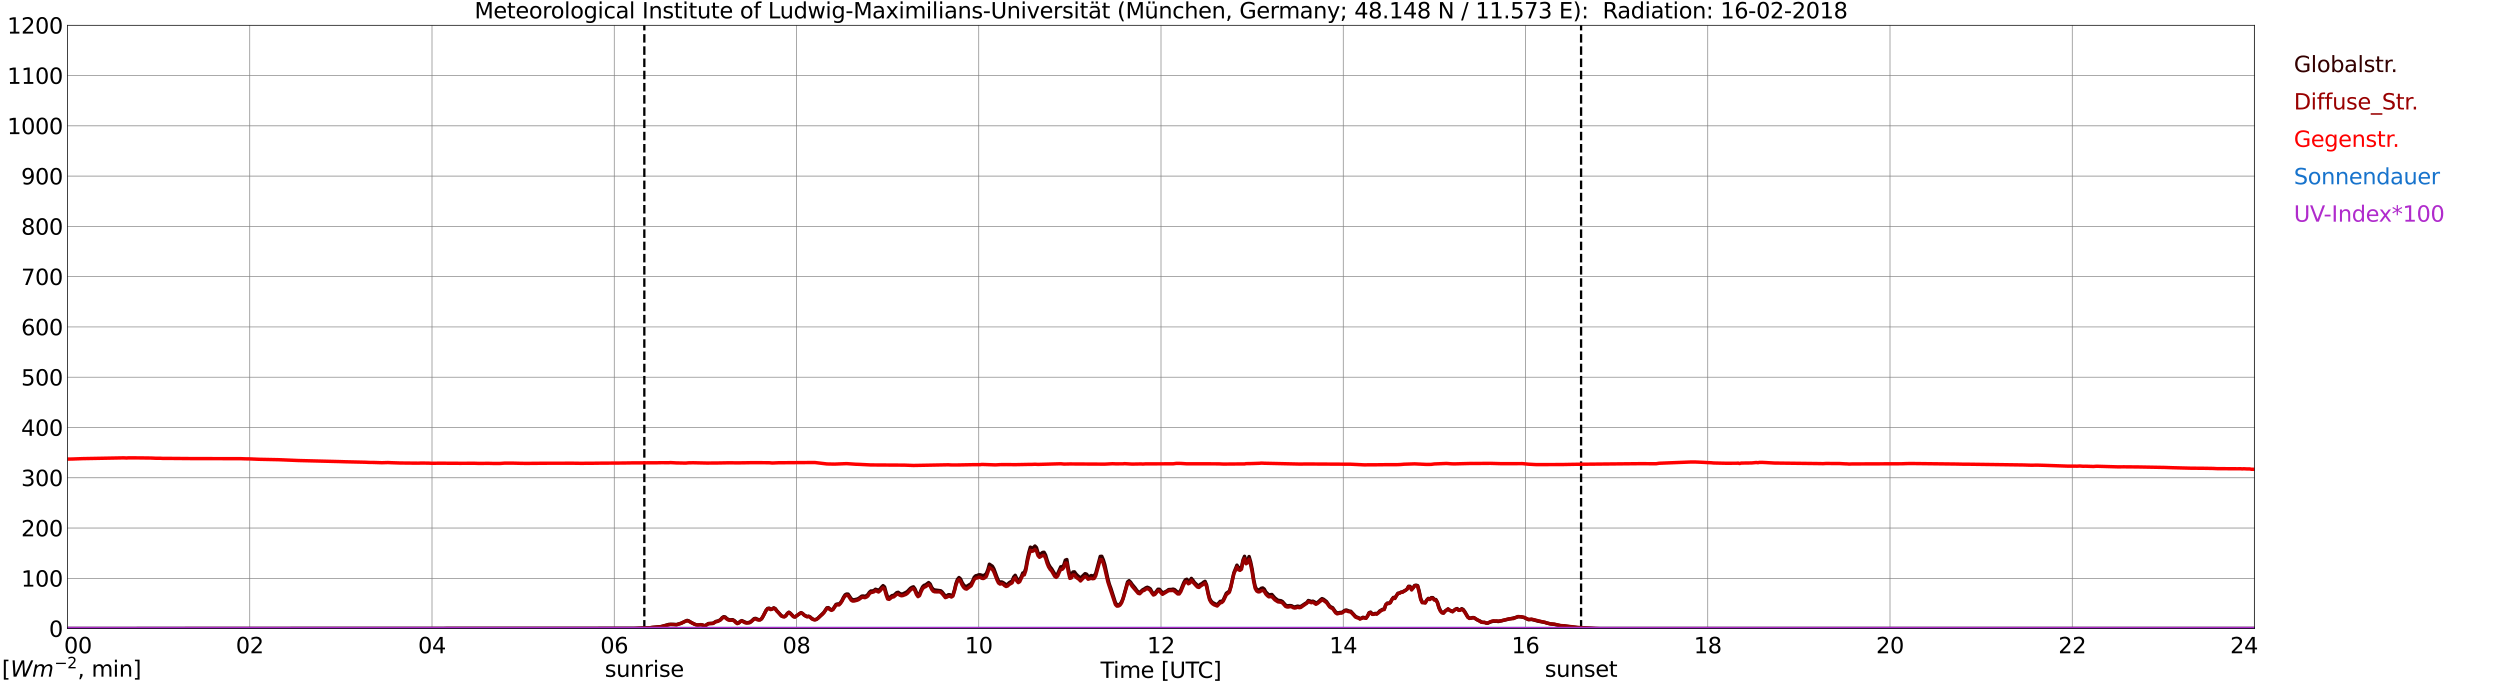 <?xml version="1.0" encoding="utf-8" standalone="no"?>
<!DOCTYPE svg PUBLIC "-//W3C//DTD SVG 1.1//EN"
  "http://www.w3.org/Graphics/SVG/1.1/DTD/svg11.dtd">
<svg xmlns:xlink="http://www.w3.org/1999/xlink" width="1085.4pt" height="296.64pt" viewBox="0 0 1085.4 296.64" xmlns="http://www.w3.org/2000/svg" version="1.1">
 <defs>
  <style type="text/css">*{stroke-linejoin: round; stroke-linecap: butt}</style>
 </defs>
 <g id="figure_1">
  <g id="patch_1">
   <path d="M 0 296.64 
L 1085.4 296.64 
L 1085.4 0 
L 0 0 
z
" style="fill: #ffffff"/>
  </g>
  <g id="axes_1">
   <g id="patch_2">
    <path d="M 29.306 272.909 
L 978.814 272.909 
L 978.814 10.976 
L 29.306 10.976 
z
" style="fill: #ffffff"/>
   </g>
   <g id="patch_3">
    <path d="M 978.814 272.909 
L 978.814 272.909 
L 978.814 10.976 
L 978.814 10.976 
z
" clip-path="url(#p35a46d62d7)" style="fill: #d3d3d3; opacity: 0.25; stroke: #d3d3d3; stroke-linejoin: miter"/>
   </g>
   <g id="matplotlib.axis_1">
    <g id="xtick_1">
     <g id="line2d_1">
      <path d="M 29.306 272.909 
L 29.306 10.976 
" clip-path="url(#p35a46d62d7)" style="fill: none; stroke: #808080; stroke-width: 0.3; stroke-linecap: square"/>
     </g>
     <g id="line2d_2"/>
     <g id="text_1">
      <!--    00 -->
      <g transform="translate(18.733 283.627) scale(0.095 -0.095)">
       <defs>
        <path id="DejaVuSans-20" transform="scale(0.016)"/>
        <path id="DejaVuSans-30" d="M 2034 4250 
Q 1547 4250 1301 3770 
Q 1056 3291 1056 2328 
Q 1056 1369 1301 889 
Q 1547 409 2034 409 
Q 2525 409 2770 889 
Q 3016 1369 3016 2328 
Q 3016 3291 2770 3770 
Q 2525 4250 2034 4250 
z
M 2034 4750 
Q 2819 4750 3233 4129 
Q 3647 3509 3647 2328 
Q 3647 1150 3233 529 
Q 2819 -91 2034 -91 
Q 1250 -91 836 529 
Q 422 1150 422 2328 
Q 422 3509 836 4129 
Q 1250 4750 2034 4750 
z
" transform="scale(0.016)"/>
       </defs>
       <use xlink:href="#DejaVuSans-20"/>
       <use xlink:href="#DejaVuSans-20" transform="translate(31.787 0)"/>
       <use xlink:href="#DejaVuSans-20" transform="translate(63.574 0)"/>
       <use xlink:href="#DejaVuSans-30" transform="translate(95.361 0)"/>
       <use xlink:href="#DejaVuSans-30" transform="translate(158.984 0)"/>
      </g>
     </g>
    </g>
    <g id="xtick_2">
     <g id="line2d_3">
      <path d="M 108.431 272.909 
L 108.431 10.976 
" clip-path="url(#p35a46d62d7)" style="fill: none; stroke: #808080; stroke-width: 0.3; stroke-linecap: square"/>
     </g>
     <g id="line2d_4"/>
     <g id="text_2">
      <!-- 02 -->
      <g transform="translate(102.387 283.627) scale(0.095 -0.095)">
       <defs>
        <path id="DejaVuSans-32" d="M 1228 531 
L 3431 531 
L 3431 0 
L 469 0 
L 469 531 
Q 828 903 1448 1529 
Q 2069 2156 2228 2338 
Q 2531 2678 2651 2914 
Q 2772 3150 2772 3378 
Q 2772 3750 2511 3984 
Q 2250 4219 1831 4219 
Q 1534 4219 1204 4116 
Q 875 4013 500 3803 
L 500 4441 
Q 881 4594 1212 4672 
Q 1544 4750 1819 4750 
Q 2544 4750 2975 4387 
Q 3406 4025 3406 3419 
Q 3406 3131 3298 2873 
Q 3191 2616 2906 2266 
Q 2828 2175 2409 1742 
Q 1991 1309 1228 531 
z
" transform="scale(0.016)"/>
       </defs>
       <use xlink:href="#DejaVuSans-30"/>
       <use xlink:href="#DejaVuSans-32" transform="translate(63.623 0)"/>
      </g>
     </g>
    </g>
    <g id="xtick_3">
     <g id="line2d_5">
      <path d="M 187.557 272.909 
L 187.557 10.976 
" clip-path="url(#p35a46d62d7)" style="fill: none; stroke: #808080; stroke-width: 0.3; stroke-linecap: square"/>
     </g>
     <g id="line2d_6"/>
     <g id="text_3">
      <!-- 04 -->
      <g transform="translate(181.513 283.627) scale(0.095 -0.095)">
       <defs>
        <path id="DejaVuSans-34" d="M 2419 4116 
L 825 1625 
L 2419 1625 
L 2419 4116 
z
M 2253 4666 
L 3047 4666 
L 3047 1625 
L 3713 1625 
L 3713 1100 
L 3047 1100 
L 3047 0 
L 2419 0 
L 2419 1100 
L 313 1100 
L 313 1709 
L 2253 4666 
z
" transform="scale(0.016)"/>
       </defs>
       <use xlink:href="#DejaVuSans-30"/>
       <use xlink:href="#DejaVuSans-34" transform="translate(63.623 0)"/>
      </g>
     </g>
    </g>
    <g id="xtick_4">
     <g id="line2d_7">
      <path d="M 266.683 272.909 
L 266.683 10.976 
" clip-path="url(#p35a46d62d7)" style="fill: none; stroke: #808080; stroke-width: 0.3; stroke-linecap: square"/>
     </g>
     <g id="line2d_8"/>
     <g id="text_4">
      <!-- 06 -->
      <g transform="translate(260.638 283.627) scale(0.095 -0.095)">
       <defs>
        <path id="DejaVuSans-36" d="M 2113 2584 
Q 1688 2584 1439 2293 
Q 1191 2003 1191 1497 
Q 1191 994 1439 701 
Q 1688 409 2113 409 
Q 2538 409 2786 701 
Q 3034 994 3034 1497 
Q 3034 2003 2786 2293 
Q 2538 2584 2113 2584 
z
M 3366 4563 
L 3366 3988 
Q 3128 4100 2886 4159 
Q 2644 4219 2406 4219 
Q 1781 4219 1451 3797 
Q 1122 3375 1075 2522 
Q 1259 2794 1537 2939 
Q 1816 3084 2150 3084 
Q 2853 3084 3261 2657 
Q 3669 2231 3669 1497 
Q 3669 778 3244 343 
Q 2819 -91 2113 -91 
Q 1303 -91 875 529 
Q 447 1150 447 2328 
Q 447 3434 972 4092 
Q 1497 4750 2381 4750 
Q 2619 4750 2861 4703 
Q 3103 4656 3366 4563 
z
" transform="scale(0.016)"/>
       </defs>
       <use xlink:href="#DejaVuSans-30"/>
       <use xlink:href="#DejaVuSans-36" transform="translate(63.623 0)"/>
      </g>
     </g>
    </g>
    <g id="xtick_5">
     <g id="line2d_9">
      <path d="M 345.808 272.909 
L 345.808 10.976 
" clip-path="url(#p35a46d62d7)" style="fill: none; stroke: #808080; stroke-width: 0.3; stroke-linecap: square"/>
     </g>
     <g id="line2d_10"/>
     <g id="text_5">
      <!-- 08 -->
      <g transform="translate(339.764 283.627) scale(0.095 -0.095)">
       <defs>
        <path id="DejaVuSans-38" d="M 2034 2216 
Q 1584 2216 1326 1975 
Q 1069 1734 1069 1313 
Q 1069 891 1326 650 
Q 1584 409 2034 409 
Q 2484 409 2743 651 
Q 3003 894 3003 1313 
Q 3003 1734 2745 1975 
Q 2488 2216 2034 2216 
z
M 1403 2484 
Q 997 2584 770 2862 
Q 544 3141 544 3541 
Q 544 4100 942 4425 
Q 1341 4750 2034 4750 
Q 2731 4750 3128 4425 
Q 3525 4100 3525 3541 
Q 3525 3141 3298 2862 
Q 3072 2584 2669 2484 
Q 3125 2378 3379 2068 
Q 3634 1759 3634 1313 
Q 3634 634 3220 271 
Q 2806 -91 2034 -91 
Q 1263 -91 848 271 
Q 434 634 434 1313 
Q 434 1759 690 2068 
Q 947 2378 1403 2484 
z
M 1172 3481 
Q 1172 3119 1398 2916 
Q 1625 2713 2034 2713 
Q 2441 2713 2670 2916 
Q 2900 3119 2900 3481 
Q 2900 3844 2670 4047 
Q 2441 4250 2034 4250 
Q 1625 4250 1398 4047 
Q 1172 3844 1172 3481 
z
" transform="scale(0.016)"/>
       </defs>
       <use xlink:href="#DejaVuSans-30"/>
       <use xlink:href="#DejaVuSans-38" transform="translate(63.623 0)"/>
      </g>
     </g>
    </g>
    <g id="xtick_6">
     <g id="line2d_11">
      <path d="M 424.934 272.909 
L 424.934 10.976 
" clip-path="url(#p35a46d62d7)" style="fill: none; stroke: #808080; stroke-width: 0.3; stroke-linecap: square"/>
     </g>
     <g id="line2d_12"/>
     <g id="text_6">
      <!-- 10 -->
      <g transform="translate(418.89 283.627) scale(0.095 -0.095)">
       <defs>
        <path id="DejaVuSans-31" d="M 794 531 
L 1825 531 
L 1825 4091 
L 703 3866 
L 703 4441 
L 1819 4666 
L 2450 4666 
L 2450 531 
L 3481 531 
L 3481 0 
L 794 0 
L 794 531 
z
" transform="scale(0.016)"/>
       </defs>
       <use xlink:href="#DejaVuSans-31"/>
       <use xlink:href="#DejaVuSans-30" transform="translate(63.623 0)"/>
      </g>
     </g>
    </g>
    <g id="xtick_7">
     <g id="line2d_13">
      <path d="M 504.06 272.909 
L 504.06 10.976 
" clip-path="url(#p35a46d62d7)" style="fill: none; stroke: #808080; stroke-width: 0.3; stroke-linecap: square"/>
     </g>
     <g id="line2d_14"/>
     <g id="text_7">
      <!-- 12 -->
      <g transform="translate(498.015 283.627) scale(0.095 -0.095)">
       <use xlink:href="#DejaVuSans-31"/>
       <use xlink:href="#DejaVuSans-32" transform="translate(63.623 0)"/>
      </g>
     </g>
    </g>
    <g id="xtick_8">
     <g id="line2d_15">
      <path d="M 583.185 272.909 
L 583.185 10.976 
" clip-path="url(#p35a46d62d7)" style="fill: none; stroke: #808080; stroke-width: 0.3; stroke-linecap: square"/>
     </g>
     <g id="line2d_16"/>
     <g id="text_8">
      <!-- 14 -->
      <g transform="translate(577.141 283.627) scale(0.095 -0.095)">
       <use xlink:href="#DejaVuSans-31"/>
       <use xlink:href="#DejaVuSans-34" transform="translate(63.623 0)"/>
      </g>
     </g>
    </g>
    <g id="xtick_9">
     <g id="line2d_17">
      <path d="M 662.311 272.909 
L 662.311 10.976 
" clip-path="url(#p35a46d62d7)" style="fill: none; stroke: #808080; stroke-width: 0.3; stroke-linecap: square"/>
     </g>
     <g id="line2d_18"/>
     <g id="text_9">
      <!-- 16 -->
      <g transform="translate(656.267 283.627) scale(0.095 -0.095)">
       <use xlink:href="#DejaVuSans-31"/>
       <use xlink:href="#DejaVuSans-36" transform="translate(63.623 0)"/>
      </g>
     </g>
    </g>
    <g id="xtick_10">
     <g id="line2d_19">
      <path d="M 741.437 272.909 
L 741.437 10.976 
" clip-path="url(#p35a46d62d7)" style="fill: none; stroke: #808080; stroke-width: 0.3; stroke-linecap: square"/>
     </g>
     <g id="line2d_20"/>
     <g id="text_10">
      <!-- 18 -->
      <g transform="translate(735.392 283.627) scale(0.095 -0.095)">
       <use xlink:href="#DejaVuSans-31"/>
       <use xlink:href="#DejaVuSans-38" transform="translate(63.623 0)"/>
      </g>
     </g>
    </g>
    <g id="xtick_11">
     <g id="line2d_21">
      <path d="M 820.562 272.909 
L 820.562 10.976 
" clip-path="url(#p35a46d62d7)" style="fill: none; stroke: #808080; stroke-width: 0.3; stroke-linecap: square"/>
     </g>
     <g id="line2d_22"/>
     <g id="text_11">
      <!-- 20 -->
      <g transform="translate(814.518 283.627) scale(0.095 -0.095)">
       <use xlink:href="#DejaVuSans-32"/>
       <use xlink:href="#DejaVuSans-30" transform="translate(63.623 0)"/>
      </g>
     </g>
    </g>
    <g id="xtick_12">
     <g id="line2d_23">
      <path d="M 899.688 272.909 
L 899.688 10.976 
" clip-path="url(#p35a46d62d7)" style="fill: none; stroke: #808080; stroke-width: 0.3; stroke-linecap: square"/>
     </g>
     <g id="line2d_24"/>
     <g id="text_12">
      <!-- 22 -->
      <g transform="translate(893.644 283.627) scale(0.095 -0.095)">
       <use xlink:href="#DejaVuSans-32"/>
       <use xlink:href="#DejaVuSans-32" transform="translate(63.623 0)"/>
      </g>
     </g>
    </g>
    <g id="xtick_13">
     <g id="line2d_25">
      <path d="M 978.814 272.909 
L 978.814 10.976 
" clip-path="url(#p35a46d62d7)" style="fill: none; stroke: #808080; stroke-width: 0.3; stroke-linecap: square"/>
     </g>
     <g id="line2d_26"/>
     <g id="text_13">
      <!-- 24    -->
      <g transform="translate(968.241 283.627) scale(0.095 -0.095)">
       <use xlink:href="#DejaVuSans-32"/>
       <use xlink:href="#DejaVuSans-34" transform="translate(63.623 0)"/>
       <use xlink:href="#DejaVuSans-20" transform="translate(127.246 0)"/>
       <use xlink:href="#DejaVuSans-20" transform="translate(159.033 0)"/>
       <use xlink:href="#DejaVuSans-20" transform="translate(190.82 0)"/>
      </g>
     </g>
    </g>
    <g id="text_14">
     <!-- Time [UTC] -->
     <g transform="translate(477.806 294.322) scale(0.095 -0.095)">
      <defs>
       <path id="DejaVuSans-54" d="M -19 4666 
L 3928 4666 
L 3928 4134 
L 2272 4134 
L 2272 0 
L 1638 0 
L 1638 4134 
L -19 4134 
L -19 4666 
z
" transform="scale(0.016)"/>
       <path id="DejaVuSans-69" d="M 603 3500 
L 1178 3500 
L 1178 0 
L 603 0 
L 603 3500 
z
M 603 4863 
L 1178 4863 
L 1178 4134 
L 603 4134 
L 603 4863 
z
" transform="scale(0.016)"/>
       <path id="DejaVuSans-6d" d="M 3328 2828 
Q 3544 3216 3844 3400 
Q 4144 3584 4550 3584 
Q 5097 3584 5394 3201 
Q 5691 2819 5691 2113 
L 5691 0 
L 5113 0 
L 5113 2094 
Q 5113 2597 4934 2840 
Q 4756 3084 4391 3084 
Q 3944 3084 3684 2787 
Q 3425 2491 3425 1978 
L 3425 0 
L 2847 0 
L 2847 2094 
Q 2847 2600 2669 2842 
Q 2491 3084 2119 3084 
Q 1678 3084 1418 2786 
Q 1159 2488 1159 1978 
L 1159 0 
L 581 0 
L 581 3500 
L 1159 3500 
L 1159 2956 
Q 1356 3278 1631 3431 
Q 1906 3584 2284 3584 
Q 2666 3584 2933 3390 
Q 3200 3197 3328 2828 
z
" transform="scale(0.016)"/>
       <path id="DejaVuSans-65" d="M 3597 1894 
L 3597 1613 
L 953 1613 
Q 991 1019 1311 708 
Q 1631 397 2203 397 
Q 2534 397 2845 478 
Q 3156 559 3463 722 
L 3463 178 
Q 3153 47 2828 -22 
Q 2503 -91 2169 -91 
Q 1331 -91 842 396 
Q 353 884 353 1716 
Q 353 2575 817 3079 
Q 1281 3584 2069 3584 
Q 2775 3584 3186 3129 
Q 3597 2675 3597 1894 
z
M 3022 2063 
Q 3016 2534 2758 2815 
Q 2500 3097 2075 3097 
Q 1594 3097 1305 2825 
Q 1016 2553 972 2059 
L 3022 2063 
z
" transform="scale(0.016)"/>
       <path id="DejaVuSans-5b" d="M 550 4863 
L 1875 4863 
L 1875 4416 
L 1125 4416 
L 1125 -397 
L 1875 -397 
L 1875 -844 
L 550 -844 
L 550 4863 
z
" transform="scale(0.016)"/>
       <path id="DejaVuSans-55" d="M 556 4666 
L 1191 4666 
L 1191 1831 
Q 1191 1081 1462 751 
Q 1734 422 2344 422 
Q 2950 422 3222 751 
Q 3494 1081 3494 1831 
L 3494 4666 
L 4128 4666 
L 4128 1753 
Q 4128 841 3676 375 
Q 3225 -91 2344 -91 
Q 1459 -91 1007 375 
Q 556 841 556 1753 
L 556 4666 
z
" transform="scale(0.016)"/>
       <path id="DejaVuSans-43" d="M 4122 4306 
L 4122 3641 
Q 3803 3938 3442 4084 
Q 3081 4231 2675 4231 
Q 1875 4231 1450 3742 
Q 1025 3253 1025 2328 
Q 1025 1406 1450 917 
Q 1875 428 2675 428 
Q 3081 428 3442 575 
Q 3803 722 4122 1019 
L 4122 359 
Q 3791 134 3420 21 
Q 3050 -91 2638 -91 
Q 1578 -91 968 557 
Q 359 1206 359 2328 
Q 359 3453 968 4101 
Q 1578 4750 2638 4750 
Q 3056 4750 3426 4639 
Q 3797 4528 4122 4306 
z
" transform="scale(0.016)"/>
       <path id="DejaVuSans-5d" d="M 1947 4863 
L 1947 -844 
L 622 -844 
L 622 -397 
L 1369 -397 
L 1369 4416 
L 622 4416 
L 622 4863 
L 1947 4863 
z
" transform="scale(0.016)"/>
      </defs>
      <use xlink:href="#DejaVuSans-54"/>
      <use xlink:href="#DejaVuSans-69" transform="translate(57.959 0)"/>
      <use xlink:href="#DejaVuSans-6d" transform="translate(85.742 0)"/>
      <use xlink:href="#DejaVuSans-65" transform="translate(183.154 0)"/>
      <use xlink:href="#DejaVuSans-20" transform="translate(244.678 0)"/>
      <use xlink:href="#DejaVuSans-5b" transform="translate(276.465 0)"/>
      <use xlink:href="#DejaVuSans-55" transform="translate(315.479 0)"/>
      <use xlink:href="#DejaVuSans-54" transform="translate(388.672 0)"/>
      <use xlink:href="#DejaVuSans-43" transform="translate(443.881 0)"/>
      <use xlink:href="#DejaVuSans-5d" transform="translate(513.705 0)"/>
     </g>
    </g>
   </g>
   <g id="matplotlib.axis_2">
    <g id="ytick_1">
     <g id="line2d_27">
      <path d="M 29.306 272.909 
L 978.814 272.909 
" clip-path="url(#p35a46d62d7)" style="fill: none; stroke: #808080; stroke-width: 0.3; stroke-linecap: square"/>
     </g>
     <g id="line2d_28"/>
     <g id="text_15">
      <!-- 0 -->
      <g transform="translate(21.261 276.518) scale(0.095 -0.095)">
       <use xlink:href="#DejaVuSans-30"/>
      </g>
     </g>
    </g>
    <g id="ytick_2">
     <g id="line2d_29">
      <path d="M 29.306 251.081 
L 978.814 251.081 
" clip-path="url(#p35a46d62d7)" style="fill: none; stroke: #808080; stroke-width: 0.3; stroke-linecap: square"/>
     </g>
     <g id="line2d_30"/>
     <g id="text_16">
      <!-- 100 -->
      <g transform="translate(9.173 254.69) scale(0.095 -0.095)">
       <use xlink:href="#DejaVuSans-31"/>
       <use xlink:href="#DejaVuSans-30" transform="translate(63.623 0)"/>
       <use xlink:href="#DejaVuSans-30" transform="translate(127.246 0)"/>
      </g>
     </g>
    </g>
    <g id="ytick_3">
     <g id="line2d_31">
      <path d="M 29.306 229.253 
L 978.814 229.253 
" clip-path="url(#p35a46d62d7)" style="fill: none; stroke: #808080; stroke-width: 0.3; stroke-linecap: square"/>
     </g>
     <g id="line2d_32"/>
     <g id="text_17">
      <!-- 200 -->
      <g transform="translate(9.173 232.863) scale(0.095 -0.095)">
       <use xlink:href="#DejaVuSans-32"/>
       <use xlink:href="#DejaVuSans-30" transform="translate(63.623 0)"/>
       <use xlink:href="#DejaVuSans-30" transform="translate(127.246 0)"/>
      </g>
     </g>
    </g>
    <g id="ytick_4">
     <g id="line2d_33">
      <path d="M 29.306 207.426 
L 978.814 207.426 
" clip-path="url(#p35a46d62d7)" style="fill: none; stroke: #808080; stroke-width: 0.3; stroke-linecap: square"/>
     </g>
     <g id="line2d_34"/>
     <g id="text_18">
      <!-- 300 -->
      <g transform="translate(9.173 211.035) scale(0.095 -0.095)">
       <defs>
        <path id="DejaVuSans-33" d="M 2597 2516 
Q 3050 2419 3304 2112 
Q 3559 1806 3559 1356 
Q 3559 666 3084 287 
Q 2609 -91 1734 -91 
Q 1441 -91 1130 -33 
Q 819 25 488 141 
L 488 750 
Q 750 597 1062 519 
Q 1375 441 1716 441 
Q 2309 441 2620 675 
Q 2931 909 2931 1356 
Q 2931 1769 2642 2001 
Q 2353 2234 1838 2234 
L 1294 2234 
L 1294 2753 
L 1863 2753 
Q 2328 2753 2575 2939 
Q 2822 3125 2822 3475 
Q 2822 3834 2567 4026 
Q 2313 4219 1838 4219 
Q 1578 4219 1281 4162 
Q 984 4106 628 3988 
L 628 4550 
Q 988 4650 1302 4700 
Q 1616 4750 1894 4750 
Q 2613 4750 3031 4423 
Q 3450 4097 3450 3541 
Q 3450 3153 3228 2886 
Q 3006 2619 2597 2516 
z
" transform="scale(0.016)"/>
       </defs>
       <use xlink:href="#DejaVuSans-33"/>
       <use xlink:href="#DejaVuSans-30" transform="translate(63.623 0)"/>
       <use xlink:href="#DejaVuSans-30" transform="translate(127.246 0)"/>
      </g>
     </g>
    </g>
    <g id="ytick_5">
     <g id="line2d_35">
      <path d="M 29.306 185.598 
L 978.814 185.598 
" clip-path="url(#p35a46d62d7)" style="fill: none; stroke: #808080; stroke-width: 0.3; stroke-linecap: square"/>
     </g>
     <g id="line2d_36"/>
     <g id="text_19">
      <!-- 400 -->
      <g transform="translate(9.173 189.207) scale(0.095 -0.095)">
       <use xlink:href="#DejaVuSans-34"/>
       <use xlink:href="#DejaVuSans-30" transform="translate(63.623 0)"/>
       <use xlink:href="#DejaVuSans-30" transform="translate(127.246 0)"/>
      </g>
     </g>
    </g>
    <g id="ytick_6">
     <g id="line2d_37">
      <path d="M 29.306 163.77 
L 978.814 163.77 
" clip-path="url(#p35a46d62d7)" style="fill: none; stroke: #808080; stroke-width: 0.3; stroke-linecap: square"/>
     </g>
     <g id="line2d_38"/>
     <g id="text_20">
      <!-- 500 -->
      <g transform="translate(9.173 167.379) scale(0.095 -0.095)">
       <defs>
        <path id="DejaVuSans-35" d="M 691 4666 
L 3169 4666 
L 3169 4134 
L 1269 4134 
L 1269 2991 
Q 1406 3038 1543 3061 
Q 1681 3084 1819 3084 
Q 2600 3084 3056 2656 
Q 3513 2228 3513 1497 
Q 3513 744 3044 326 
Q 2575 -91 1722 -91 
Q 1428 -91 1123 -41 
Q 819 9 494 109 
L 494 744 
Q 775 591 1075 516 
Q 1375 441 1709 441 
Q 2250 441 2565 725 
Q 2881 1009 2881 1497 
Q 2881 1984 2565 2268 
Q 2250 2553 1709 2553 
Q 1456 2553 1204 2497 
Q 953 2441 691 2322 
L 691 4666 
z
" transform="scale(0.016)"/>
       </defs>
       <use xlink:href="#DejaVuSans-35"/>
       <use xlink:href="#DejaVuSans-30" transform="translate(63.623 0)"/>
       <use xlink:href="#DejaVuSans-30" transform="translate(127.246 0)"/>
      </g>
     </g>
    </g>
    <g id="ytick_7">
     <g id="line2d_39">
      <path d="M 29.306 141.942 
L 978.814 141.942 
" clip-path="url(#p35a46d62d7)" style="fill: none; stroke: #808080; stroke-width: 0.3; stroke-linecap: square"/>
     </g>
     <g id="line2d_40"/>
     <g id="text_21">
      <!-- 600 -->
      <g transform="translate(9.173 145.551) scale(0.095 -0.095)">
       <use xlink:href="#DejaVuSans-36"/>
       <use xlink:href="#DejaVuSans-30" transform="translate(63.623 0)"/>
       <use xlink:href="#DejaVuSans-30" transform="translate(127.246 0)"/>
      </g>
     </g>
    </g>
    <g id="ytick_8">
     <g id="line2d_41">
      <path d="M 29.306 120.114 
L 978.814 120.114 
" clip-path="url(#p35a46d62d7)" style="fill: none; stroke: #808080; stroke-width: 0.3; stroke-linecap: square"/>
     </g>
     <g id="line2d_42"/>
     <g id="text_22">
      <!-- 700 -->
      <g transform="translate(9.173 123.724) scale(0.095 -0.095)">
       <defs>
        <path id="DejaVuSans-37" d="M 525 4666 
L 3525 4666 
L 3525 4397 
L 1831 0 
L 1172 0 
L 2766 4134 
L 525 4134 
L 525 4666 
z
" transform="scale(0.016)"/>
       </defs>
       <use xlink:href="#DejaVuSans-37"/>
       <use xlink:href="#DejaVuSans-30" transform="translate(63.623 0)"/>
       <use xlink:href="#DejaVuSans-30" transform="translate(127.246 0)"/>
      </g>
     </g>
    </g>
    <g id="ytick_9">
     <g id="line2d_43">
      <path d="M 29.306 98.287 
L 978.814 98.287 
" clip-path="url(#p35a46d62d7)" style="fill: none; stroke: #808080; stroke-width: 0.3; stroke-linecap: square"/>
     </g>
     <g id="line2d_44"/>
     <g id="text_23">
      <!-- 800 -->
      <g transform="translate(9.173 101.896) scale(0.095 -0.095)">
       <use xlink:href="#DejaVuSans-38"/>
       <use xlink:href="#DejaVuSans-30" transform="translate(63.623 0)"/>
       <use xlink:href="#DejaVuSans-30" transform="translate(127.246 0)"/>
      </g>
     </g>
    </g>
    <g id="ytick_10">
     <g id="line2d_45">
      <path d="M 29.306 76.459 
L 978.814 76.459 
" clip-path="url(#p35a46d62d7)" style="fill: none; stroke: #808080; stroke-width: 0.3; stroke-linecap: square"/>
     </g>
     <g id="line2d_46"/>
     <g id="text_24">
      <!-- 900 -->
      <g transform="translate(9.173 80.068) scale(0.095 -0.095)">
       <defs>
        <path id="DejaVuSans-39" d="M 703 97 
L 703 672 
Q 941 559 1184 500 
Q 1428 441 1663 441 
Q 2288 441 2617 861 
Q 2947 1281 2994 2138 
Q 2813 1869 2534 1725 
Q 2256 1581 1919 1581 
Q 1219 1581 811 2004 
Q 403 2428 403 3163 
Q 403 3881 828 4315 
Q 1253 4750 1959 4750 
Q 2769 4750 3195 4129 
Q 3622 3509 3622 2328 
Q 3622 1225 3098 567 
Q 2575 -91 1691 -91 
Q 1453 -91 1209 -44 
Q 966 3 703 97 
z
M 1959 2075 
Q 2384 2075 2632 2365 
Q 2881 2656 2881 3163 
Q 2881 3666 2632 3958 
Q 2384 4250 1959 4250 
Q 1534 4250 1286 3958 
Q 1038 3666 1038 3163 
Q 1038 2656 1286 2365 
Q 1534 2075 1959 2075 
z
" transform="scale(0.016)"/>
       </defs>
       <use xlink:href="#DejaVuSans-39"/>
       <use xlink:href="#DejaVuSans-30" transform="translate(63.623 0)"/>
       <use xlink:href="#DejaVuSans-30" transform="translate(127.246 0)"/>
      </g>
     </g>
    </g>
    <g id="ytick_11">
     <g id="line2d_47">
      <path d="M 29.306 54.631 
L 978.814 54.631 
" clip-path="url(#p35a46d62d7)" style="fill: none; stroke: #808080; stroke-width: 0.3; stroke-linecap: square"/>
     </g>
     <g id="line2d_48"/>
     <g id="text_25">
      <!-- 1000 -->
      <g transform="translate(3.128 58.24) scale(0.095 -0.095)">
       <use xlink:href="#DejaVuSans-31"/>
       <use xlink:href="#DejaVuSans-30" transform="translate(63.623 0)"/>
       <use xlink:href="#DejaVuSans-30" transform="translate(127.246 0)"/>
       <use xlink:href="#DejaVuSans-30" transform="translate(190.869 0)"/>
      </g>
     </g>
    </g>
    <g id="ytick_12">
     <g id="line2d_49">
      <path d="M 29.306 32.803 
L 978.814 32.803 
" clip-path="url(#p35a46d62d7)" style="fill: none; stroke: #808080; stroke-width: 0.3; stroke-linecap: square"/>
     </g>
     <g id="line2d_50"/>
     <g id="text_26">
      <!-- 1100 -->
      <g transform="translate(3.128 36.413) scale(0.095 -0.095)">
       <use xlink:href="#DejaVuSans-31"/>
       <use xlink:href="#DejaVuSans-31" transform="translate(63.623 0)"/>
       <use xlink:href="#DejaVuSans-30" transform="translate(127.246 0)"/>
       <use xlink:href="#DejaVuSans-30" transform="translate(190.869 0)"/>
      </g>
     </g>
    </g>
    <g id="ytick_13">
     <g id="line2d_51">
      <path d="M 29.306 10.976 
L 978.814 10.976 
" clip-path="url(#p35a46d62d7)" style="fill: none; stroke: #808080; stroke-width: 0.3; stroke-linecap: square"/>
     </g>
     <g id="line2d_52"/>
     <g id="text_27">
      <!-- 1200 -->
      <g transform="translate(3.128 14.585) scale(0.095 -0.095)">
       <use xlink:href="#DejaVuSans-31"/>
       <use xlink:href="#DejaVuSans-32" transform="translate(63.623 0)"/>
       <use xlink:href="#DejaVuSans-30" transform="translate(127.246 0)"/>
       <use xlink:href="#DejaVuSans-30" transform="translate(190.869 0)"/>
      </g>
     </g>
    </g>
   </g>
   <g id="line2d_53">
    <path d="M 279.739 272.909 
L 279.739 10.976 
" clip-path="url(#p35a46d62d7)" style="fill: none; stroke-dasharray: 3.7,1.6; stroke-dashoffset: 0; stroke: #000000"/>
   </g>
   <g id="line2d_54">
    <path d="M 686.444 272.909 
L 686.444 10.976 
" clip-path="url(#p35a46d62d7)" style="fill: none; stroke-dasharray: 3.7,1.6; stroke-dashoffset: 0; stroke: #000000"/>
   </g>
   <g id="line2d_55">
    <path d="M 29.306 272.909 
L 275.914 272.802 
L 282.508 272.514 
L 285.805 272.162 
L 287.124 272.038 
L 289.761 271.272 
L 290.42 271.086 
L 292.399 271.045 
L 293.717 271.169 
L 295.696 270.569 
L 298.333 269.351 
L 298.992 269.556 
L 300.311 270.383 
L 301.63 271.003 
L 302.289 271.252 
L 302.949 271.335 
L 304.267 271.191 
L 304.927 271.313 
L 305.586 271.582 
L 306.246 271.582 
L 307.564 270.715 
L 309.543 270.591 
L 310.861 269.785 
L 311.521 269.661 
L 312.18 269.412 
L 312.839 268.978 
L 313.499 268.214 
L 314.158 267.76 
L 314.818 267.84 
L 315.477 268.482 
L 316.136 268.895 
L 316.796 269.144 
L 318.114 269.041 
L 318.774 269.412 
L 320.093 270.591 
L 320.752 270.364 
L 321.411 269.744 
L 322.071 269.453 
L 324.049 270.342 
L 324.708 270.322 
L 325.368 270.178 
L 326.027 269.846 
L 327.346 268.626 
L 328.005 268.462 
L 329.324 269.041 
L 329.983 269.082 
L 330.643 268.648 
L 331.302 267.552 
L 332.621 264.968 
L 333.28 264.162 
L 333.94 264.038 
L 334.599 264.492 
L 335.258 264.389 
L 335.918 263.894 
L 336.577 264.224 
L 337.236 265.112 
L 339.215 267.284 
L 339.874 267.635 
L 340.533 267.677 
L 341.193 267.262 
L 341.852 266.271 
L 342.512 265.795 
L 343.171 266.249 
L 344.49 267.655 
L 345.149 267.84 
L 347.787 265.981 
L 348.446 266.332 
L 349.105 266.993 
L 350.424 267.677 
L 351.083 267.53 
L 351.743 267.882 
L 352.402 268.462 
L 353.062 268.853 
L 353.721 269.082 
L 354.38 268.875 
L 355.04 268.462 
L 357.677 265.878 
L 358.996 263.914 
L 359.655 263.811 
L 360.315 264.389 
L 360.974 264.741 
L 361.634 264.472 
L 362.952 262.425 
L 363.612 262.22 
L 364.271 262.281 
L 364.93 261.619 
L 365.59 260.629 
L 366.249 259.264 
L 366.909 258.251 
L 367.568 257.9 
L 368.227 257.961 
L 369.546 259.926 
L 370.206 260.38 
L 370.865 260.399 
L 372.184 260.089 
L 372.843 259.779 
L 374.162 258.808 
L 374.821 258.767 
L 375.481 258.913 
L 376.14 258.664 
L 376.799 258.127 
L 377.459 257.134 
L 378.118 256.575 
L 378.777 256.575 
L 379.437 256.37 
L 380.096 255.833 
L 381.415 256.265 
L 382.074 255.77 
L 382.734 254.923 
L 383.393 254.261 
L 384.053 254.84 
L 384.712 257.3 
L 385.371 259.264 
L 386.031 259.594 
L 387.349 258.54 
L 388.009 258.54 
L 389.328 257.3 
L 389.987 257.156 
L 390.646 257.693 
L 391.306 257.92 
L 391.965 257.859 
L 393.284 257.217 
L 393.943 256.804 
L 395.262 255.418 
L 395.921 255.006 
L 396.581 254.779 
L 397.24 255.687 
L 397.899 257.278 
L 398.559 258.271 
L 399.218 257.939 
L 399.878 256.204 
L 400.537 254.82 
L 401.196 254.137 
L 401.856 253.93 
L 403.175 252.939 
L 403.834 253.537 
L 404.493 255.006 
L 405.153 255.853 
L 405.812 256.143 
L 408.45 256.494 
L 409.109 257.092 
L 410.428 258.808 
L 411.087 258.642 
L 411.746 258.188 
L 412.406 258.21 
L 413.065 258.601 
L 413.725 258.271 
L 414.384 256.184 
L 415.043 253.351 
L 415.703 251.553 
L 416.362 250.747 
L 417.022 251.347 
L 417.681 252.834 
L 418.34 253.91 
L 419 254.549 
L 419.659 254.613 
L 420.978 253.785 
L 421.637 253.393 
L 422.297 252.214 
L 422.956 250.644 
L 423.615 249.983 
L 424.275 249.859 
L 424.934 249.549 
L 425.593 249.568 
L 426.912 249.983 
L 427.572 249.59 
L 428.231 249.031 
L 428.89 247.357 
L 429.55 244.958 
L 430.869 245.849 
L 431.528 247.025 
L 432.847 250.623 
L 433.506 252.153 
L 434.165 252.795 
L 434.825 252.629 
L 435.484 252.917 
L 436.803 253.847 
L 437.462 253.703 
L 438.122 253.022 
L 439.44 252.194 
L 440.1 250.52 
L 440.759 249.776 
L 441.419 251.099 
L 442.078 251.884 
L 442.737 251.635 
L 443.397 250.396 
L 444.056 248.763 
L 444.716 248.556 
L 445.375 246.674 
L 446.034 242.811 
L 446.694 239.814 
L 447.353 237.559 
L 448.012 237.952 
L 448.672 237.746 
L 449.331 237.063 
L 449.991 237.746 
L 450.65 239.958 
L 451.309 240.702 
L 451.969 240.412 
L 452.628 239.853 
L 453.287 239.772 
L 453.947 240.97 
L 454.606 243.182 
L 455.266 244.98 
L 455.925 246.137 
L 456.584 246.945 
L 457.903 249.175 
L 458.563 249.693 
L 459.222 249.031 
L 460.541 246.076 
L 461.2 246.096 
L 461.859 245.332 
L 462.519 243.203 
L 463.178 242.933 
L 463.838 246.945 
L 464.497 249.693 
L 465.156 249.632 
L 465.816 248.35 
L 466.475 248.267 
L 467.134 249.175 
L 467.794 249.859 
L 469.113 250.974 
L 471.091 249.073 
L 471.75 249.28 
L 472.409 250.271 
L 473.069 250.313 
L 473.728 249.878 
L 474.388 250.044 
L 475.047 249.983 
L 475.706 248.97 
L 477.685 241.569 
L 478.344 241.529 
L 479.003 243.016 
L 479.663 245.207 
L 480.981 251.264 
L 481.641 253.683 
L 482.3 255.46 
L 484.278 261.702 
L 484.938 262.571 
L 485.597 262.715 
L 486.256 262.281 
L 486.916 261.351 
L 487.575 259.801 
L 489.553 252.629 
L 490.213 252.111 
L 490.872 252.773 
L 491.532 253.744 
L 492.85 255.316 
L 493.51 256.265 
L 494.169 256.99 
L 494.828 257.217 
L 496.147 256.018 
L 496.807 255.687 
L 497.466 255.211 
L 498.125 254.964 
L 498.785 255.233 
L 499.444 255.687 
L 500.103 256.927 
L 500.763 257.817 
L 501.422 257.588 
L 502.741 255.833 
L 503.4 255.853 
L 504.719 257.424 
L 505.379 257.197 
L 506.697 256.514 
L 507.357 255.977 
L 508.675 255.914 
L 509.335 255.77 
L 509.994 255.997 
L 511.313 257.197 
L 511.972 257.134 
L 512.632 256.224 
L 513.95 252.958 
L 514.61 251.76 
L 515.269 251.491 
L 515.929 252.482 
L 516.588 252.255 
L 517.247 251.118 
L 517.907 251.884 
L 518.566 252.856 
L 519.885 254.117 
L 520.544 254.281 
L 521.204 253.661 
L 521.863 253.351 
L 522.522 252.773 
L 523.182 252.402 
L 523.841 253.91 
L 524.501 257.236 
L 525.16 259.801 
L 525.819 260.958 
L 526.479 261.619 
L 527.797 262.303 
L 528.457 262.571 
L 529.776 261.083 
L 530.435 261.124 
L 531.094 260.482 
L 532.413 257.588 
L 533.732 256.638 
L 534.391 254.53 
L 535.71 248.639 
L 537.029 245.373 
L 537.688 246.406 
L 538.348 246.53 
L 539.007 246.303 
L 539.666 243.099 
L 540.326 241.529 
L 540.985 243.699 
L 541.644 243.43 
L 542.304 241.632 
L 542.963 243.884 
L 543.623 247.089 
L 544.282 251.45 
L 544.941 254.571 
L 545.601 255.936 
L 546.26 256.121 
L 546.919 256.018 
L 547.579 255.418 
L 548.238 255.274 
L 548.898 255.77 
L 549.557 257.009 
L 550.876 258.271 
L 552.195 258.105 
L 553.513 259.616 
L 554.832 260.629 
L 556.151 260.814 
L 556.81 261.185 
L 558.129 262.693 
L 558.788 263.025 
L 560.107 262.923 
L 560.766 263.006 
L 561.426 263.377 
L 562.085 263.543 
L 563.404 263.15 
L 564.063 263.335 
L 564.723 263.315 
L 566.701 262.012 
L 567.36 261.619 
L 568.02 260.731 
L 568.679 260.897 
L 569.338 261.185 
L 569.998 261 
L 570.657 261.31 
L 571.317 261.888 
L 571.976 261.578 
L 572.635 261.061 
L 573.295 260.399 
L 573.954 259.904 
L 574.613 260.172 
L 575.932 261.185 
L 577.251 263.108 
L 577.91 263.562 
L 578.57 263.831 
L 579.889 265.712 
L 580.548 266.085 
L 581.207 266.064 
L 581.867 265.898 
L 582.526 265.939 
L 583.845 265.009 
L 584.504 264.824 
L 585.823 265.319 
L 586.482 265.402 
L 588.46 267.572 
L 589.12 267.945 
L 589.779 268.172 
L 590.439 268.585 
L 591.098 268.358 
L 591.757 268.006 
L 593.076 268.316 
L 593.736 267.428 
L 594.395 266.044 
L 595.054 265.754 
L 595.714 266.415 
L 596.373 266.601 
L 597.032 266.312 
L 597.692 266.415 
L 598.351 266.044 
L 599.011 265.258 
L 600.329 264.514 
L 600.989 264.431 
L 601.648 262.571 
L 602.307 261.846 
L 602.967 261.846 
L 603.626 261.537 
L 604.286 260.316 
L 604.945 259.387 
L 605.604 259.635 
L 606.923 257.568 
L 607.582 257.485 
L 608.242 257.092 
L 608.901 256.948 
L 610.22 256.307 
L 610.879 255.791 
L 611.539 254.549 
L 612.198 254.591 
L 612.858 255.791 
L 613.517 255.233 
L 614.176 254.198 
L 614.836 254.054 
L 615.495 254.281 
L 616.154 256.638 
L 616.814 259.884 
L 617.473 261.412 
L 618.133 261.578 
L 618.792 261.6 
L 619.451 260.524 
L 620.111 259.801 
L 620.77 260.111 
L 621.429 259.469 
L 622.089 259.491 
L 622.748 260.277 
L 623.408 260.297 
L 624.067 261.434 
L 624.726 263.625 
L 625.386 265.07 
L 626.045 265.837 
L 626.705 266.166 
L 627.364 265.319 
L 628.683 264.389 
L 629.342 264.948 
L 630.001 265.153 
L 630.661 265.505 
L 631.98 264.451 
L 632.639 264.224 
L 633.298 264.824 
L 633.958 264.782 
L 634.617 264.265 
L 635.276 264.616 
L 635.936 265.527 
L 637.255 267.799 
L 637.914 268.316 
L 638.573 268.358 
L 639.233 268.15 
L 639.892 268.131 
L 641.211 269.041 
L 642.53 269.619 
L 643.189 270.054 
L 643.848 270.239 
L 644.508 270.198 
L 645.167 270.466 
L 645.827 270.569 
L 647.145 270.012 
L 648.464 269.661 
L 649.123 269.744 
L 649.783 269.639 
L 650.442 269.846 
L 658.355 268.028 
L 659.014 267.738 
L 660.333 267.799 
L 661.652 268.089 
L 663.63 269.041 
L 664.949 268.936 
L 666.267 269.246 
L 667.586 269.639 
L 670.224 270.115 
L 672.861 270.818 
L 674.839 271.067 
L 677.477 271.645 
L 678.796 271.706 
L 680.774 271.996 
L 684.73 272.514 
L 692.643 272.909 
L 978.154 272.909 
L 978.154 272.909 
" clip-path="url(#p35a46d62d7)" style="fill: none; stroke: #330000; stroke-width: 1.5; stroke-linecap: square"/>
   </g>
   <g id="line2d_56">
    <path d="M 29.306 272.909 
L 275.255 272.845 
L 276.573 272.763 
L 280.53 272.594 
L 282.508 272.512 
L 283.167 272.385 
L 284.486 272.3 
L 285.805 272.175 
L 286.464 272.175 
L 288.442 271.713 
L 291.08 271.125 
L 293.717 271.294 
L 295.036 270.831 
L 295.696 270.663 
L 297.674 269.656 
L 298.333 269.53 
L 298.992 269.698 
L 301.63 271.084 
L 302.289 271.294 
L 302.949 271.376 
L 304.267 271.252 
L 304.927 271.376 
L 305.586 271.63 
L 306.246 271.63 
L 307.564 270.789 
L 309.543 270.706 
L 310.861 269.907 
L 311.521 269.825 
L 312.839 269.152 
L 313.499 268.438 
L 314.158 268.019 
L 314.818 268.146 
L 315.477 268.733 
L 316.136 269.152 
L 316.796 269.32 
L 318.114 269.279 
L 318.774 269.615 
L 319.433 270.285 
L 320.093 270.748 
L 320.752 270.497 
L 321.411 269.907 
L 322.071 269.615 
L 323.39 270.329 
L 324.049 270.497 
L 325.368 270.412 
L 326.027 270.034 
L 327.346 268.86 
L 328.005 268.692 
L 328.665 269.026 
L 329.324 269.194 
L 329.983 269.152 
L 330.643 268.648 
L 331.302 267.557 
L 332.621 265.04 
L 333.28 264.282 
L 333.94 264.241 
L 334.599 264.66 
L 335.258 264.451 
L 335.918 264.073 
L 336.577 264.409 
L 337.236 265.291 
L 337.896 265.92 
L 339.215 267.432 
L 339.874 267.725 
L 340.533 267.851 
L 341.193 267.389 
L 341.852 266.424 
L 342.512 265.963 
L 343.171 266.424 
L 344.49 267.768 
L 345.149 267.893 
L 346.468 266.928 
L 347.127 266.424 
L 347.787 266.088 
L 348.446 266.424 
L 349.105 267.055 
L 349.765 267.515 
L 350.424 267.81 
L 351.083 267.642 
L 351.743 267.978 
L 352.402 268.648 
L 353.062 268.984 
L 353.721 269.111 
L 354.38 268.984 
L 355.04 268.524 
L 356.359 267.306 
L 357.018 266.76 
L 357.677 266.046 
L 358.996 264.114 
L 359.655 264.073 
L 360.315 264.66 
L 360.974 264.996 
L 361.634 264.704 
L 362.952 262.731 
L 363.612 262.604 
L 364.271 262.645 
L 364.93 261.975 
L 365.59 260.967 
L 366.249 259.666 
L 366.909 258.784 
L 367.568 258.406 
L 368.227 258.575 
L 369.546 260.589 
L 370.206 260.967 
L 370.865 260.925 
L 372.184 260.589 
L 372.843 260.295 
L 374.162 259.371 
L 374.821 259.33 
L 375.481 259.498 
L 376.14 259.247 
L 376.799 258.784 
L 377.459 257.778 
L 378.118 257.232 
L 378.777 257.147 
L 379.437 256.937 
L 380.096 256.392 
L 381.415 257.02 
L 382.074 256.518 
L 382.734 255.719 
L 383.393 255.174 
L 384.053 255.805 
L 384.712 258.238 
L 385.371 260.044 
L 386.031 260.212 
L 387.349 259.203 
L 388.009 259.162 
L 389.328 258.029 
L 389.987 257.946 
L 390.646 258.406 
L 391.306 258.657 
L 391.965 258.575 
L 393.284 258.07 
L 393.943 257.61 
L 395.262 256.182 
L 395.921 255.678 
L 396.581 255.51 
L 397.24 256.433 
L 397.899 258.112 
L 398.559 259.037 
L 399.218 258.616 
L 399.878 256.937 
L 400.537 255.595 
L 401.196 254.964 
L 401.856 254.713 
L 403.175 253.746 
L 403.834 254.46 
L 404.493 255.846 
L 405.153 256.686 
L 405.812 256.937 
L 407.131 256.979 
L 407.79 256.937 
L 408.45 257.188 
L 409.109 257.819 
L 410.428 259.456 
L 411.087 259.247 
L 411.746 258.869 
L 412.406 258.869 
L 413.065 259.203 
L 413.725 258.784 
L 414.384 256.601 
L 415.043 253.958 
L 415.703 252.277 
L 416.362 251.649 
L 417.022 252.362 
L 417.681 253.914 
L 418.34 254.964 
L 419 255.595 
L 419.659 255.763 
L 420.978 254.796 
L 421.637 254.336 
L 422.956 251.607 
L 423.615 251.018 
L 424.275 250.935 
L 424.934 250.599 
L 425.593 250.684 
L 426.253 251.061 
L 426.912 251.186 
L 427.572 250.852 
L 428.231 250.262 
L 428.89 248.457 
L 429.55 246.318 
L 430.209 246.864 
L 430.869 247.198 
L 431.528 248.374 
L 432.847 251.775 
L 433.506 253.118 
L 434.165 253.58 
L 434.825 253.412 
L 435.484 253.622 
L 436.144 254.25 
L 436.803 254.628 
L 437.462 254.419 
L 438.122 253.79 
L 439.44 253.035 
L 440.1 251.439 
L 440.759 250.808 
L 441.419 252.194 
L 442.078 252.949 
L 442.737 252.53 
L 444.056 249.675 
L 444.716 249.592 
L 445.375 247.661 
L 446.034 243.882 
L 446.694 241.112 
L 447.353 238.93 
L 448.012 239.349 
L 448.672 239.181 
L 449.331 238.51 
L 449.991 239.181 
L 450.65 241.195 
L 451.309 241.953 
L 452.628 241.154 
L 453.287 241.112 
L 453.947 242.372 
L 454.606 244.555 
L 455.266 246.15 
L 455.925 247.198 
L 456.584 247.912 
L 457.903 250.221 
L 458.563 250.684 
L 459.222 250.053 
L 459.881 248.457 
L 460.541 247.198 
L 461.2 247.156 
L 461.859 246.443 
L 462.519 244.469 
L 463.178 244.469 
L 463.838 248.416 
L 464.497 251.103 
L 465.156 250.893 
L 465.816 249.592 
L 466.475 249.634 
L 467.134 250.599 
L 468.453 251.522 
L 469.113 252.236 
L 470.431 250.852 
L 471.091 250.306 
L 471.75 250.64 
L 472.409 251.48 
L 473.728 251.061 
L 474.388 251.271 
L 475.047 251.144 
L 475.706 250.011 
L 477.685 242.917 
L 478.344 243 
L 479.003 244.555 
L 479.663 246.905 
L 480.981 252.613 
L 482.3 256.601 
L 484.278 262.477 
L 484.938 263.15 
L 485.597 263.108 
L 486.256 262.731 
L 486.916 261.807 
L 487.575 260.044 
L 489.553 253.286 
L 490.213 252.823 
L 490.872 253.495 
L 491.532 254.545 
L 494.169 257.61 
L 494.828 257.778 
L 496.147 256.475 
L 496.807 256.309 
L 497.466 255.763 
L 498.125 255.595 
L 498.785 255.846 
L 499.444 256.392 
L 500.103 257.483 
L 500.763 258.323 
L 501.422 258.07 
L 502.741 256.475 
L 503.4 256.56 
L 504.06 257.4 
L 504.719 258.029 
L 507.357 256.433 
L 509.335 256.35 
L 509.994 256.728 
L 511.313 257.861 
L 511.972 257.861 
L 512.632 256.896 
L 513.95 253.746 
L 514.61 252.613 
L 515.269 252.489 
L 515.929 253.454 
L 516.588 253.118 
L 517.247 251.985 
L 519.226 254.209 
L 519.885 254.881 
L 520.544 255.049 
L 521.204 254.46 
L 522.522 253.622 
L 523.182 253.159 
L 523.841 254.672 
L 524.501 257.902 
L 525.16 260.421 
L 525.819 261.554 
L 526.479 262.185 
L 527.138 262.604 
L 528.457 263.108 
L 529.776 261.722 
L 530.435 261.598 
L 531.094 260.967 
L 532.413 258.197 
L 533.732 257.147 
L 534.391 254.923 
L 535.71 249.047 
L 537.029 246.15 
L 537.688 247.366 
L 538.348 247.619 
L 539.007 247.115 
L 539.666 243.714 
L 540.326 242.498 
L 540.985 244.764 
L 541.644 244.304 
L 542.304 242.791 
L 542.963 245.1 
L 543.623 248.206 
L 544.282 252.362 
L 544.941 255.427 
L 545.601 256.601 
L 546.26 256.979 
L 546.919 256.937 
L 547.579 256.475 
L 548.238 256.309 
L 548.898 256.769 
L 549.557 257.902 
L 550.216 258.616 
L 550.876 259.12 
L 551.535 259.037 
L 552.195 259.079 
L 553.513 260.463 
L 554.832 261.303 
L 556.151 261.471 
L 556.81 261.766 
L 558.129 263.276 
L 558.788 263.527 
L 559.448 263.527 
L 560.107 263.359 
L 560.766 263.444 
L 561.426 263.822 
L 562.085 263.99 
L 562.745 263.863 
L 563.404 263.612 
L 564.063 263.822 
L 564.723 263.737 
L 566.701 262.353 
L 567.36 261.932 
L 568.02 261.176 
L 569.338 261.681 
L 569.998 261.43 
L 571.317 262.353 
L 571.976 262.017 
L 573.954 260.463 
L 574.613 260.716 
L 575.932 261.639 
L 577.251 263.486 
L 577.91 263.949 
L 578.57 264.241 
L 579.889 266.088 
L 580.548 266.509 
L 581.867 266.173 
L 582.526 266.173 
L 583.845 265.291 
L 584.504 265.206 
L 585.164 265.459 
L 586.482 265.751 
L 587.801 267.138 
L 588.46 267.893 
L 589.12 268.187 
L 589.779 268.356 
L 590.439 268.775 
L 591.757 268.229 
L 593.076 268.438 
L 593.736 267.515 
L 594.395 266.173 
L 595.054 266.046 
L 595.714 266.718 
L 596.373 266.718 
L 597.032 266.509 
L 597.692 266.677 
L 599.67 265.081 
L 600.329 264.787 
L 600.989 264.619 
L 601.648 262.521 
L 602.307 262.017 
L 602.967 262.058 
L 603.626 261.722 
L 604.286 260.38 
L 604.945 259.583 
L 605.604 259.834 
L 606.264 258.657 
L 606.923 257.734 
L 607.582 257.566 
L 608.242 257.188 
L 608.901 257.147 
L 610.879 255.805 
L 611.539 254.713 
L 612.198 255.006 
L 612.858 256.141 
L 614.176 254.377 
L 614.836 254.292 
L 615.495 254.628 
L 616.154 257.232 
L 616.814 260.295 
L 617.473 261.681 
L 618.133 261.639 
L 618.792 261.807 
L 619.451 260.589 
L 620.111 259.961 
L 620.77 260.295 
L 621.429 259.749 
L 622.089 259.792 
L 622.748 260.548 
L 623.408 260.548 
L 624.067 261.722 
L 624.726 263.99 
L 625.386 265.332 
L 626.045 266.088 
L 626.705 266.173 
L 627.364 265.418 
L 628.683 264.409 
L 630.001 265.374 
L 630.661 265.586 
L 631.32 264.913 
L 631.98 264.536 
L 632.639 264.451 
L 633.298 264.996 
L 633.958 264.955 
L 634.617 264.536 
L 635.276 264.955 
L 635.936 265.795 
L 637.255 268.019 
L 637.914 268.48 
L 639.892 268.187 
L 643.189 270.161 
L 644.508 270.202 
L 645.167 270.453 
L 645.827 270.538 
L 647.145 269.907 
L 647.805 269.656 
L 648.464 269.571 
L 650.442 269.656 
L 651.761 269.53 
L 653.08 269.194 
L 655.058 268.692 
L 657.036 268.565 
L 658.355 267.978 
L 659.014 267.683 
L 660.333 267.768 
L 661.652 268.019 
L 663.63 268.943 
L 664.949 268.816 
L 669.564 269.951 
L 670.883 270.202 
L 671.542 270.497 
L 673.521 270.916 
L 674.839 270.999 
L 677.477 271.588 
L 678.796 271.671 
L 680.114 271.839 
L 685.389 272.426 
L 694.621 272.909 
L 978.154 272.909 
L 978.154 272.909 
" clip-path="url(#p35a46d62d7)" style="fill: none; stroke: #990000; stroke-width: 1.5; stroke-linecap: square"/>
   </g>
   <g id="line2d_57">
    <path d="M 29.306 199.312 
L 31.284 199.288 
L 35.9 199.12 
L 39.197 199.059 
L 53.703 198.782 
L 55.022 198.856 
L 55.681 198.777 
L 57 198.79 
L 60.956 198.806 
L 64.253 198.854 
L 65.572 198.862 
L 67.55 198.954 
L 69.528 198.95 
L 70.847 199.031 
L 72.166 199.009 
L 84.034 199.107 
L 104.475 199.133 
L 106.453 199.203 
L 108.431 199.231 
L 112.388 199.402 
L 120.96 199.583 
L 122.938 199.659 
L 129.532 199.941 
L 147.335 200.397 
L 149.972 200.482 
L 158.544 200.679 
L 160.523 200.77 
L 161.841 200.77 
L 165.798 200.895 
L 168.435 200.816 
L 169.754 200.884 
L 173.71 201.015 
L 181.623 201.091 
L 182.941 201.034 
L 186.238 201.08 
L 187.557 201.141 
L 191.513 201.093 
L 196.129 201.143 
L 197.448 201.122 
L 199.426 201.152 
L 206.02 201.135 
L 207.998 201.202 
L 211.954 201.157 
L 213.932 201.209 
L 217.229 201.207 
L 219.207 201.063 
L 220.526 201.063 
L 222.504 201.071 
L 225.801 201.152 
L 228.439 201.192 
L 233.714 201.146 
L 238.329 201.115 
L 241.626 201.117 
L 248.88 201.111 
L 252.836 201.165 
L 254.814 201.117 
L 256.133 201.143 
L 260.089 201.089 
L 270.639 201.023 
L 274.595 200.962 
L 285.145 200.927 
L 287.124 200.884 
L 290.42 200.897 
L 291.08 200.836 
L 293.717 200.98 
L 295.696 201.013 
L 297.674 201.058 
L 298.992 200.934 
L 300.971 200.908 
L 306.905 201.039 
L 311.521 201.01 
L 316.796 200.916 
L 320.093 200.967 
L 324.049 200.912 
L 326.686 200.864 
L 333.94 200.895 
L 335.258 201.028 
L 337.896 200.91 
L 353.721 200.803 
L 358.996 201.425 
L 362.293 201.495 
L 367.568 201.288 
L 371.524 201.554 
L 372.843 201.595 
L 378.118 201.859 
L 392.624 201.94 
L 396.581 202.084 
L 411.746 201.794 
L 413.065 201.87 
L 415.703 201.87 
L 422.956 201.733 
L 425.593 201.737 
L 426.253 201.635 
L 432.187 201.842 
L 434.165 201.726 
L 436.803 201.698 
L 440.759 201.742 
L 446.694 201.624 
L 448.012 201.624 
L 449.331 201.554 
L 450.65 201.63 
L 460.541 201.346 
L 461.859 201.475 
L 463.178 201.462 
L 464.497 201.429 
L 479.663 201.508 
L 482.96 201.333 
L 484.278 201.384 
L 487.575 201.377 
L 488.235 201.301 
L 491.532 201.486 
L 495.488 201.414 
L 496.147 201.477 
L 497.466 201.381 
L 498.785 201.403 
L 502.741 201.379 
L 509.335 201.368 
L 510.654 201.192 
L 512.632 201.202 
L 515.269 201.37 
L 519.226 201.357 
L 529.116 201.384 
L 531.094 201.48 
L 537.029 201.432 
L 540.326 201.423 
L 540.985 201.296 
L 542.304 201.279 
L 543.623 201.255 
L 546.919 201.141 
L 547.579 201.058 
L 548.898 201.124 
L 564.723 201.491 
L 566.701 201.44 
L 586.482 201.545 
L 592.417 201.831 
L 593.736 201.805 
L 597.032 201.792 
L 599.011 201.774 
L 601.648 201.744 
L 603.626 201.744 
L 604.945 201.739 
L 606.923 201.726 
L 608.242 201.663 
L 609.561 201.545 
L 614.176 201.392 
L 619.451 201.639 
L 621.429 201.604 
L 622.748 201.427 
L 628.023 201.211 
L 630.001 201.357 
L 631.32 201.405 
L 638.573 201.213 
L 639.892 201.231 
L 647.145 201.172 
L 651.761 201.307 
L 653.08 201.316 
L 660.992 201.285 
L 663.63 201.534 
L 666.927 201.709 
L 678.136 201.687 
L 683.411 201.584 
L 712.424 201.305 
L 719.018 201.34 
L 720.337 201.126 
L 734.184 200.576 
L 736.162 200.589 
L 739.459 200.727 
L 741.437 200.849 
L 742.756 200.895 
L 744.074 201.013 
L 746.712 201.074 
L 750.009 201.141 
L 751.987 201.119 
L 753.965 201.119 
L 754.624 201.063 
L 755.284 201.237 
L 755.943 201.047 
L 760.559 200.989 
L 762.537 200.792 
L 763.196 200.901 
L 763.856 200.748 
L 765.174 200.751 
L 770.449 201.034 
L 788.912 201.257 
L 791.55 201.301 
L 792.868 201.213 
L 796.825 201.259 
L 798.803 201.253 
L 800.781 201.37 
L 802.1 201.41 
L 802.759 201.475 
L 804.078 201.423 
L 825.837 201.346 
L 827.816 201.268 
L 829.794 201.24 
L 849.575 201.471 
L 852.213 201.532 
L 853.531 201.528 
L 856.828 201.569 
L 878.588 201.873 
L 881.885 201.973 
L 884.522 201.938 
L 887.819 202.034 
L 897.71 202.375 
L 901.007 202.366 
L 901.666 202.405 
L 902.985 202.327 
L 904.304 202.431 
L 905.622 202.416 
L 908.919 202.525 
L 910.238 202.42 
L 919.469 202.693 
L 922.107 202.674 
L 925.404 202.706 
L 928.041 202.726 
L 939.91 202.942 
L 943.207 203.064 
L 951.12 203.267 
L 957.054 203.315 
L 961.01 203.383 
L 962.329 203.464 
L 970.901 203.518 
L 972.879 203.516 
L 973.539 203.571 
L 974.198 203.51 
L 975.517 203.593 
L 976.836 203.603 
L 977.495 203.743 
L 978.154 203.734 
L 978.154 203.734 
" clip-path="url(#p35a46d62d7)" style="fill: none; stroke: #ff0000; stroke-width: 1.5; stroke-linecap: square"/>
   </g>
   <g id="line2d_58">
    <path d="M 29.306 272.909 
L 978.154 272.909 
L 978.154 272.909 
" clip-path="url(#p35a46d62d7)" style="fill: none; stroke: #1773cc; stroke-width: 1.5; stroke-linecap: square"/>
   </g>
   <g id="line2d_59">
    <path d="M 29.306 272.909 
L 978.154 272.909 
L 978.154 272.909 
" clip-path="url(#p35a46d62d7)" style="fill: none; stroke: #b02bcc; stroke-width: 1.5; stroke-linecap: square"/>
   </g>
   <g id="patch_4">
    <path d="M 29.306 272.909 
L 29.306 10.976 
" style="fill: none; stroke: #000000; stroke-width: 0.3; stroke-linejoin: miter; stroke-linecap: square"/>
   </g>
   <g id="patch_5">
    <path d="M 978.814 272.909 
L 978.814 10.976 
" style="fill: none; stroke: #000000; stroke-width: 0.3; stroke-linejoin: miter; stroke-linecap: square"/>
   </g>
   <g id="patch_6">
    <path d="M 29.306 272.909 
L 978.814 272.909 
" style="fill: none; stroke: #000000; stroke-width: 0.3; stroke-linejoin: miter; stroke-linecap: square"/>
   </g>
   <g id="patch_7">
    <path d="M 29.306 10.976 
L 978.814 10.976 
" style="fill: none; stroke: #000000; stroke-width: 0.3; stroke-linejoin: miter; stroke-linecap: square"/>
   </g>
   <g id="text_28">
    <!-- sunrise -->
    <g transform="translate(262.574 293.863) scale(0.095 -0.095)">
     <defs>
      <path id="DejaVuSans-73" d="M 2834 3397 
L 2834 2853 
Q 2591 2978 2328 3040 
Q 2066 3103 1784 3103 
Q 1356 3103 1142 2972 
Q 928 2841 928 2578 
Q 928 2378 1081 2264 
Q 1234 2150 1697 2047 
L 1894 2003 
Q 2506 1872 2764 1633 
Q 3022 1394 3022 966 
Q 3022 478 2636 193 
Q 2250 -91 1575 -91 
Q 1294 -91 989 -36 
Q 684 19 347 128 
L 347 722 
Q 666 556 975 473 
Q 1284 391 1588 391 
Q 1994 391 2212 530 
Q 2431 669 2431 922 
Q 2431 1156 2273 1281 
Q 2116 1406 1581 1522 
L 1381 1569 
Q 847 1681 609 1914 
Q 372 2147 372 2553 
Q 372 3047 722 3315 
Q 1072 3584 1716 3584 
Q 2034 3584 2315 3537 
Q 2597 3491 2834 3397 
z
" transform="scale(0.016)"/>
      <path id="DejaVuSans-75" d="M 544 1381 
L 544 3500 
L 1119 3500 
L 1119 1403 
Q 1119 906 1312 657 
Q 1506 409 1894 409 
Q 2359 409 2629 706 
Q 2900 1003 2900 1516 
L 2900 3500 
L 3475 3500 
L 3475 0 
L 2900 0 
L 2900 538 
Q 2691 219 2414 64 
Q 2138 -91 1772 -91 
Q 1169 -91 856 284 
Q 544 659 544 1381 
z
M 1991 3584 
L 1991 3584 
z
" transform="scale(0.016)"/>
      <path id="DejaVuSans-6e" d="M 3513 2113 
L 3513 0 
L 2938 0 
L 2938 2094 
Q 2938 2591 2744 2837 
Q 2550 3084 2163 3084 
Q 1697 3084 1428 2787 
Q 1159 2491 1159 1978 
L 1159 0 
L 581 0 
L 581 3500 
L 1159 3500 
L 1159 2956 
Q 1366 3272 1645 3428 
Q 1925 3584 2291 3584 
Q 2894 3584 3203 3211 
Q 3513 2838 3513 2113 
z
" transform="scale(0.016)"/>
      <path id="DejaVuSans-72" d="M 2631 2963 
Q 2534 3019 2420 3045 
Q 2306 3072 2169 3072 
Q 1681 3072 1420 2755 
Q 1159 2438 1159 1844 
L 1159 0 
L 581 0 
L 581 3500 
L 1159 3500 
L 1159 2956 
Q 1341 3275 1631 3429 
Q 1922 3584 2338 3584 
Q 2397 3584 2469 3576 
Q 2541 3569 2628 3553 
L 2631 2963 
z
" transform="scale(0.016)"/>
     </defs>
     <use xlink:href="#DejaVuSans-73"/>
     <use xlink:href="#DejaVuSans-75" transform="translate(52.1 0)"/>
     <use xlink:href="#DejaVuSans-6e" transform="translate(115.479 0)"/>
     <use xlink:href="#DejaVuSans-72" transform="translate(178.857 0)"/>
     <use xlink:href="#DejaVuSans-69" transform="translate(219.971 0)"/>
     <use xlink:href="#DejaVuSans-73" transform="translate(247.754 0)"/>
     <use xlink:href="#DejaVuSans-65" transform="translate(299.854 0)"/>
    </g>
   </g>
   <g id="text_29">
    <!-- sunset -->
    <g transform="translate(670.69 293.863) scale(0.095 -0.095)">
     <defs>
      <path id="DejaVuSans-74" d="M 1172 4494 
L 1172 3500 
L 2356 3500 
L 2356 3053 
L 1172 3053 
L 1172 1153 
Q 1172 725 1289 603 
Q 1406 481 1766 481 
L 2356 481 
L 2356 0 
L 1766 0 
Q 1100 0 847 248 
Q 594 497 594 1153 
L 594 3053 
L 172 3053 
L 172 3500 
L 594 3500 
L 594 4494 
L 1172 4494 
z
" transform="scale(0.016)"/>
     </defs>
     <use xlink:href="#DejaVuSans-73"/>
     <use xlink:href="#DejaVuSans-75" transform="translate(52.1 0)"/>
     <use xlink:href="#DejaVuSans-6e" transform="translate(115.479 0)"/>
     <use xlink:href="#DejaVuSans-73" transform="translate(178.857 0)"/>
     <use xlink:href="#DejaVuSans-65" transform="translate(230.957 0)"/>
     <use xlink:href="#DejaVuSans-74" transform="translate(292.48 0)"/>
    </g>
   </g>
   <g id="text_30">
    <!-- [$Wm^{-2}$, min] -->
    <g transform="translate(0.821 293.863) scale(0.095 -0.095)">
     <defs>
      <path id="DejaVuSans-Oblique-57" d="M 616 4666 
L 1228 4666 
L 1453 697 
L 3213 4666 
L 3916 4666 
L 4147 697 
L 5888 4666 
L 6528 4666 
L 4453 0 
L 3659 0 
L 3444 3891 
L 1697 0 
L 903 0 
L 616 4666 
z
" transform="scale(0.016)"/>
      <path id="DejaVuSans-Oblique-6d" d="M 5747 2113 
L 5338 0 
L 4763 0 
L 5166 2094 
Q 5191 2228 5203 2325 
Q 5216 2422 5216 2491 
Q 5216 2772 5059 2928 
Q 4903 3084 4622 3084 
Q 4203 3084 3875 2770 
Q 3547 2456 3450 1953 
L 3066 0 
L 2491 0 
L 2900 2094 
Q 2925 2209 2937 2307 
Q 2950 2406 2950 2484 
Q 2950 2769 2794 2926 
Q 2638 3084 2363 3084 
Q 1938 3084 1609 2770 
Q 1281 2456 1184 1953 
L 800 0 
L 225 0 
L 909 3500 
L 1484 3500 
L 1375 2956 
Q 1609 3263 1923 3423 
Q 2238 3584 2597 3584 
Q 2978 3584 3223 3384 
Q 3469 3184 3519 2828 
Q 3781 3197 4126 3390 
Q 4472 3584 4856 3584 
Q 5306 3584 5551 3325 
Q 5797 3066 5797 2591 
Q 5797 2488 5784 2364 
Q 5772 2241 5747 2113 
z
" transform="scale(0.016)"/>
      <path id="DejaVuSans-2212" d="M 678 2272 
L 4684 2272 
L 4684 1741 
L 678 1741 
L 678 2272 
z
" transform="scale(0.016)"/>
      <path id="DejaVuSans-2c" d="M 750 794 
L 1409 794 
L 1409 256 
L 897 -744 
L 494 -744 
L 750 256 
L 750 794 
z
" transform="scale(0.016)"/>
     </defs>
     <use xlink:href="#DejaVuSans-5b" transform="translate(0 0.766)"/>
     <use xlink:href="#DejaVuSans-Oblique-57" transform="translate(39.014 0.766)"/>
     <use xlink:href="#DejaVuSans-Oblique-6d" transform="translate(137.891 0.766)"/>
     <use xlink:href="#DejaVuSans-2212" transform="translate(239.953 39.047) scale(0.7)"/>
     <use xlink:href="#DejaVuSans-32" transform="translate(298.605 39.047) scale(0.7)"/>
     <use xlink:href="#DejaVuSans-2c" transform="translate(345.875 0.766)"/>
     <use xlink:href="#DejaVuSans-20" transform="translate(377.663 0.766)"/>
     <use xlink:href="#DejaVuSans-6d" transform="translate(409.45 0.766)"/>
     <use xlink:href="#DejaVuSans-69" transform="translate(506.862 0.766)"/>
     <use xlink:href="#DejaVuSans-6e" transform="translate(534.645 0.766)"/>
     <use xlink:href="#DejaVuSans-5d" transform="translate(598.024 0.766)"/>
    </g>
   </g>
   <g id="text_31">
    <!-- Globalstr. -->
    <g style="fill: #330000" transform="translate(995.905 31.291) scale(0.095 -0.095)">
     <defs>
      <path id="DejaVuSans-47" d="M 3809 666 
L 3809 1919 
L 2778 1919 
L 2778 2438 
L 4434 2438 
L 4434 434 
Q 4069 175 3628 42 
Q 3188 -91 2688 -91 
Q 1594 -91 976 548 
Q 359 1188 359 2328 
Q 359 3472 976 4111 
Q 1594 4750 2688 4750 
Q 3144 4750 3555 4637 
Q 3966 4525 4313 4306 
L 4313 3634 
Q 3963 3931 3569 4081 
Q 3175 4231 2741 4231 
Q 1884 4231 1454 3753 
Q 1025 3275 1025 2328 
Q 1025 1384 1454 906 
Q 1884 428 2741 428 
Q 3075 428 3337 486 
Q 3600 544 3809 666 
z
" transform="scale(0.016)"/>
      <path id="DejaVuSans-6c" d="M 603 4863 
L 1178 4863 
L 1178 0 
L 603 0 
L 603 4863 
z
" transform="scale(0.016)"/>
      <path id="DejaVuSans-6f" d="M 1959 3097 
Q 1497 3097 1228 2736 
Q 959 2375 959 1747 
Q 959 1119 1226 758 
Q 1494 397 1959 397 
Q 2419 397 2687 759 
Q 2956 1122 2956 1747 
Q 2956 2369 2687 2733 
Q 2419 3097 1959 3097 
z
M 1959 3584 
Q 2709 3584 3137 3096 
Q 3566 2609 3566 1747 
Q 3566 888 3137 398 
Q 2709 -91 1959 -91 
Q 1206 -91 779 398 
Q 353 888 353 1747 
Q 353 2609 779 3096 
Q 1206 3584 1959 3584 
z
" transform="scale(0.016)"/>
      <path id="DejaVuSans-62" d="M 3116 1747 
Q 3116 2381 2855 2742 
Q 2594 3103 2138 3103 
Q 1681 3103 1420 2742 
Q 1159 2381 1159 1747 
Q 1159 1113 1420 752 
Q 1681 391 2138 391 
Q 2594 391 2855 752 
Q 3116 1113 3116 1747 
z
M 1159 2969 
Q 1341 3281 1617 3432 
Q 1894 3584 2278 3584 
Q 2916 3584 3314 3078 
Q 3713 2572 3713 1747 
Q 3713 922 3314 415 
Q 2916 -91 2278 -91 
Q 1894 -91 1617 61 
Q 1341 213 1159 525 
L 1159 0 
L 581 0 
L 581 4863 
L 1159 4863 
L 1159 2969 
z
" transform="scale(0.016)"/>
      <path id="DejaVuSans-61" d="M 2194 1759 
Q 1497 1759 1228 1600 
Q 959 1441 959 1056 
Q 959 750 1161 570 
Q 1363 391 1709 391 
Q 2188 391 2477 730 
Q 2766 1069 2766 1631 
L 2766 1759 
L 2194 1759 
z
M 3341 1997 
L 3341 0 
L 2766 0 
L 2766 531 
Q 2569 213 2275 61 
Q 1981 -91 1556 -91 
Q 1019 -91 701 211 
Q 384 513 384 1019 
Q 384 1609 779 1909 
Q 1175 2209 1959 2209 
L 2766 2209 
L 2766 2266 
Q 2766 2663 2505 2880 
Q 2244 3097 1772 3097 
Q 1472 3097 1187 3025 
Q 903 2953 641 2809 
L 641 3341 
Q 956 3463 1253 3523 
Q 1550 3584 1831 3584 
Q 2591 3584 2966 3190 
Q 3341 2797 3341 1997 
z
" transform="scale(0.016)"/>
      <path id="DejaVuSans-2e" d="M 684 794 
L 1344 794 
L 1344 0 
L 684 0 
L 684 794 
z
" transform="scale(0.016)"/>
     </defs>
     <use xlink:href="#DejaVuSans-47"/>
     <use xlink:href="#DejaVuSans-6c" transform="translate(77.49 0)"/>
     <use xlink:href="#DejaVuSans-6f" transform="translate(105.273 0)"/>
     <use xlink:href="#DejaVuSans-62" transform="translate(166.455 0)"/>
     <use xlink:href="#DejaVuSans-61" transform="translate(229.932 0)"/>
     <use xlink:href="#DejaVuSans-6c" transform="translate(291.211 0)"/>
     <use xlink:href="#DejaVuSans-73" transform="translate(318.994 0)"/>
     <use xlink:href="#DejaVuSans-74" transform="translate(371.094 0)"/>
     <use xlink:href="#DejaVuSans-72" transform="translate(410.303 0)"/>
     <use xlink:href="#DejaVuSans-2e" transform="translate(442.291 0)"/>
    </g>
   </g>
   <g id="text_32">
    <!-- Diffuse_Str. -->
    <g style="fill: #990000" transform="translate(995.905 47.531) scale(0.095 -0.095)">
     <defs>
      <path id="DejaVuSans-44" d="M 1259 4147 
L 1259 519 
L 2022 519 
Q 2988 519 3436 956 
Q 3884 1394 3884 2338 
Q 3884 3275 3436 3711 
Q 2988 4147 2022 4147 
L 1259 4147 
z
M 628 4666 
L 1925 4666 
Q 3281 4666 3915 4102 
Q 4550 3538 4550 2338 
Q 4550 1131 3912 565 
Q 3275 0 1925 0 
L 628 0 
L 628 4666 
z
" transform="scale(0.016)"/>
      <path id="DejaVuSans-66" d="M 2375 4863 
L 2375 4384 
L 1825 4384 
Q 1516 4384 1395 4259 
Q 1275 4134 1275 3809 
L 1275 3500 
L 2222 3500 
L 2222 3053 
L 1275 3053 
L 1275 0 
L 697 0 
L 697 3053 
L 147 3053 
L 147 3500 
L 697 3500 
L 697 3744 
Q 697 4328 969 4595 
Q 1241 4863 1831 4863 
L 2375 4863 
z
" transform="scale(0.016)"/>
      <path id="DejaVuSans-5f" d="M 3263 -1063 
L 3263 -1509 
L -63 -1509 
L -63 -1063 
L 3263 -1063 
z
" transform="scale(0.016)"/>
      <path id="DejaVuSans-53" d="M 3425 4513 
L 3425 3897 
Q 3066 4069 2747 4153 
Q 2428 4238 2131 4238 
Q 1616 4238 1336 4038 
Q 1056 3838 1056 3469 
Q 1056 3159 1242 3001 
Q 1428 2844 1947 2747 
L 2328 2669 
Q 3034 2534 3370 2195 
Q 3706 1856 3706 1288 
Q 3706 609 3251 259 
Q 2797 -91 1919 -91 
Q 1588 -91 1214 -16 
Q 841 59 441 206 
L 441 856 
Q 825 641 1194 531 
Q 1563 422 1919 422 
Q 2459 422 2753 634 
Q 3047 847 3047 1241 
Q 3047 1584 2836 1778 
Q 2625 1972 2144 2069 
L 1759 2144 
Q 1053 2284 737 2584 
Q 422 2884 422 3419 
Q 422 4038 858 4394 
Q 1294 4750 2059 4750 
Q 2388 4750 2728 4690 
Q 3069 4631 3425 4513 
z
" transform="scale(0.016)"/>
     </defs>
     <use xlink:href="#DejaVuSans-44"/>
     <use xlink:href="#DejaVuSans-69" transform="translate(77.002 0)"/>
     <use xlink:href="#DejaVuSans-66" transform="translate(104.785 0)"/>
     <use xlink:href="#DejaVuSans-66" transform="translate(139.99 0)"/>
     <use xlink:href="#DejaVuSans-75" transform="translate(175.195 0)"/>
     <use xlink:href="#DejaVuSans-73" transform="translate(238.574 0)"/>
     <use xlink:href="#DejaVuSans-65" transform="translate(290.674 0)"/>
     <use xlink:href="#DejaVuSans-5f" transform="translate(352.197 0)"/>
     <use xlink:href="#DejaVuSans-53" transform="translate(402.197 0)"/>
     <use xlink:href="#DejaVuSans-74" transform="translate(465.674 0)"/>
     <use xlink:href="#DejaVuSans-72" transform="translate(504.883 0)"/>
     <use xlink:href="#DejaVuSans-2e" transform="translate(536.871 0)"/>
    </g>
   </g>
   <g id="text_33">
    <!-- Gegenstr. -->
    <g style="fill: #ff0000" transform="translate(995.905 63.771) scale(0.095 -0.095)">
     <defs>
      <path id="DejaVuSans-67" d="M 2906 1791 
Q 2906 2416 2648 2759 
Q 2391 3103 1925 3103 
Q 1463 3103 1205 2759 
Q 947 2416 947 1791 
Q 947 1169 1205 825 
Q 1463 481 1925 481 
Q 2391 481 2648 825 
Q 2906 1169 2906 1791 
z
M 3481 434 
Q 3481 -459 3084 -895 
Q 2688 -1331 1869 -1331 
Q 1566 -1331 1297 -1286 
Q 1028 -1241 775 -1147 
L 775 -588 
Q 1028 -725 1275 -790 
Q 1522 -856 1778 -856 
Q 2344 -856 2625 -561 
Q 2906 -266 2906 331 
L 2906 616 
Q 2728 306 2450 153 
Q 2172 0 1784 0 
Q 1141 0 747 490 
Q 353 981 353 1791 
Q 353 2603 747 3093 
Q 1141 3584 1784 3584 
Q 2172 3584 2450 3431 
Q 2728 3278 2906 2969 
L 2906 3500 
L 3481 3500 
L 3481 434 
z
" transform="scale(0.016)"/>
     </defs>
     <use xlink:href="#DejaVuSans-47"/>
     <use xlink:href="#DejaVuSans-65" transform="translate(77.49 0)"/>
     <use xlink:href="#DejaVuSans-67" transform="translate(139.014 0)"/>
     <use xlink:href="#DejaVuSans-65" transform="translate(202.49 0)"/>
     <use xlink:href="#DejaVuSans-6e" transform="translate(264.014 0)"/>
     <use xlink:href="#DejaVuSans-73" transform="translate(327.393 0)"/>
     <use xlink:href="#DejaVuSans-74" transform="translate(379.492 0)"/>
     <use xlink:href="#DejaVuSans-72" transform="translate(418.701 0)"/>
     <use xlink:href="#DejaVuSans-2e" transform="translate(450.689 0)"/>
    </g>
   </g>
   <g id="text_34">
    <!-- Sonnendauer -->
    <g style="fill: #1773cc" transform="translate(995.905 80.01) scale(0.095 -0.095)">
     <defs>
      <path id="DejaVuSans-64" d="M 2906 2969 
L 2906 4863 
L 3481 4863 
L 3481 0 
L 2906 0 
L 2906 525 
Q 2725 213 2448 61 
Q 2172 -91 1784 -91 
Q 1150 -91 751 415 
Q 353 922 353 1747 
Q 353 2572 751 3078 
Q 1150 3584 1784 3584 
Q 2172 3584 2448 3432 
Q 2725 3281 2906 2969 
z
M 947 1747 
Q 947 1113 1208 752 
Q 1469 391 1925 391 
Q 2381 391 2643 752 
Q 2906 1113 2906 1747 
Q 2906 2381 2643 2742 
Q 2381 3103 1925 3103 
Q 1469 3103 1208 2742 
Q 947 2381 947 1747 
z
" transform="scale(0.016)"/>
     </defs>
     <use xlink:href="#DejaVuSans-53"/>
     <use xlink:href="#DejaVuSans-6f" transform="translate(63.477 0)"/>
     <use xlink:href="#DejaVuSans-6e" transform="translate(124.658 0)"/>
     <use xlink:href="#DejaVuSans-6e" transform="translate(188.037 0)"/>
     <use xlink:href="#DejaVuSans-65" transform="translate(251.416 0)"/>
     <use xlink:href="#DejaVuSans-6e" transform="translate(312.939 0)"/>
     <use xlink:href="#DejaVuSans-64" transform="translate(376.318 0)"/>
     <use xlink:href="#DejaVuSans-61" transform="translate(439.795 0)"/>
     <use xlink:href="#DejaVuSans-75" transform="translate(501.074 0)"/>
     <use xlink:href="#DejaVuSans-65" transform="translate(564.453 0)"/>
     <use xlink:href="#DejaVuSans-72" transform="translate(625.977 0)"/>
    </g>
   </g>
   <g id="text_35">
    <!-- UV-Index*100 -->
    <g style="fill: #b02bcc" transform="translate(995.905 96.25) scale(0.095 -0.095)">
     <defs>
      <path id="DejaVuSans-56" d="M 1831 0 
L 50 4666 
L 709 4666 
L 2188 738 
L 3669 4666 
L 4325 4666 
L 2547 0 
L 1831 0 
z
" transform="scale(0.016)"/>
      <path id="DejaVuSans-2d" d="M 313 2009 
L 1997 2009 
L 1997 1497 
L 313 1497 
L 313 2009 
z
" transform="scale(0.016)"/>
      <path id="DejaVuSans-49" d="M 628 4666 
L 1259 4666 
L 1259 0 
L 628 0 
L 628 4666 
z
" transform="scale(0.016)"/>
      <path id="DejaVuSans-78" d="M 3513 3500 
L 2247 1797 
L 3578 0 
L 2900 0 
L 1881 1375 
L 863 0 
L 184 0 
L 1544 1831 
L 300 3500 
L 978 3500 
L 1906 2253 
L 2834 3500 
L 3513 3500 
z
" transform="scale(0.016)"/>
      <path id="DejaVuSans-2a" d="M 3009 3897 
L 1888 3291 
L 3009 2681 
L 2828 2375 
L 1778 3009 
L 1778 1831 
L 1422 1831 
L 1422 3009 
L 372 2375 
L 191 2681 
L 1313 3291 
L 191 3897 
L 372 4206 
L 1422 3572 
L 1422 4750 
L 1778 4750 
L 1778 3572 
L 2828 4206 
L 3009 3897 
z
" transform="scale(0.016)"/>
     </defs>
     <use xlink:href="#DejaVuSans-55"/>
     <use xlink:href="#DejaVuSans-56" transform="translate(73.193 0)"/>
     <use xlink:href="#DejaVuSans-2d" transform="translate(135.727 0)"/>
     <use xlink:href="#DejaVuSans-49" transform="translate(171.811 0)"/>
     <use xlink:href="#DejaVuSans-6e" transform="translate(201.303 0)"/>
     <use xlink:href="#DejaVuSans-64" transform="translate(264.682 0)"/>
     <use xlink:href="#DejaVuSans-65" transform="translate(328.158 0)"/>
     <use xlink:href="#DejaVuSans-78" transform="translate(387.932 0)"/>
     <use xlink:href="#DejaVuSans-2a" transform="translate(447.111 0)"/>
     <use xlink:href="#DejaVuSans-31" transform="translate(497.111 0)"/>
     <use xlink:href="#DejaVuSans-30" transform="translate(560.734 0)"/>
     <use xlink:href="#DejaVuSans-30" transform="translate(624.357 0)"/>
    </g>
   </g>
   <g id="text_36">
    <!-- Meteorological Institute of Ludwig-Maximilians-Universität (München, Germany; 48.148 N / 11.573 E):  Radiation: 16-02-2018 -->
    <g transform="translate(206.01 7.976) scale(0.095 -0.095)">
     <defs>
      <path id="DejaVuSans-4d" d="M 628 4666 
L 1569 4666 
L 2759 1491 
L 3956 4666 
L 4897 4666 
L 4897 0 
L 4281 0 
L 4281 4097 
L 3078 897 
L 2444 897 
L 1241 4097 
L 1241 0 
L 628 0 
L 628 4666 
z
" transform="scale(0.016)"/>
      <path id="DejaVuSans-63" d="M 3122 3366 
L 3122 2828 
Q 2878 2963 2633 3030 
Q 2388 3097 2138 3097 
Q 1578 3097 1268 2742 
Q 959 2388 959 1747 
Q 959 1106 1268 751 
Q 1578 397 2138 397 
Q 2388 397 2633 464 
Q 2878 531 3122 666 
L 3122 134 
Q 2881 22 2623 -34 
Q 2366 -91 2075 -91 
Q 1284 -91 818 406 
Q 353 903 353 1747 
Q 353 2603 823 3093 
Q 1294 3584 2113 3584 
Q 2378 3584 2631 3529 
Q 2884 3475 3122 3366 
z
" transform="scale(0.016)"/>
      <path id="DejaVuSans-4c" d="M 628 4666 
L 1259 4666 
L 1259 531 
L 3531 531 
L 3531 0 
L 628 0 
L 628 4666 
z
" transform="scale(0.016)"/>
      <path id="DejaVuSans-77" d="M 269 3500 
L 844 3500 
L 1563 769 
L 2278 3500 
L 2956 3500 
L 3675 769 
L 4391 3500 
L 4966 3500 
L 4050 0 
L 3372 0 
L 2619 2869 
L 1863 0 
L 1184 0 
L 269 3500 
z
" transform="scale(0.016)"/>
      <path id="DejaVuSans-76" d="M 191 3500 
L 800 3500 
L 1894 563 
L 2988 3500 
L 3597 3500 
L 2284 0 
L 1503 0 
L 191 3500 
z
" transform="scale(0.016)"/>
      <path id="DejaVuSans-e4" d="M 2194 1759 
Q 1497 1759 1228 1600 
Q 959 1441 959 1056 
Q 959 750 1161 570 
Q 1363 391 1709 391 
Q 2188 391 2477 730 
Q 2766 1069 2766 1631 
L 2766 1759 
L 2194 1759 
z
M 3341 1997 
L 3341 0 
L 2766 0 
L 2766 531 
Q 2569 213 2275 61 
Q 1981 -91 1556 -91 
Q 1019 -91 701 211 
Q 384 513 384 1019 
Q 384 1609 779 1909 
Q 1175 2209 1959 2209 
L 2766 2209 
L 2766 2266 
Q 2766 2663 2505 2880 
Q 2244 3097 1772 3097 
Q 1472 3097 1187 3025 
Q 903 2953 641 2809 
L 641 3341 
Q 956 3463 1253 3523 
Q 1550 3584 1831 3584 
Q 2591 3584 2966 3190 
Q 3341 2797 3341 1997 
z
M 2150 4850 
L 2784 4850 
L 2784 4219 
L 2150 4219 
L 2150 4850 
z
M 928 4850 
L 1562 4850 
L 1562 4219 
L 928 4219 
L 928 4850 
z
" transform="scale(0.016)"/>
      <path id="DejaVuSans-28" d="M 1984 4856 
Q 1566 4138 1362 3434 
Q 1159 2731 1159 2009 
Q 1159 1288 1364 580 
Q 1569 -128 1984 -844 
L 1484 -844 
Q 1016 -109 783 600 
Q 550 1309 550 2009 
Q 550 2706 781 3412 
Q 1013 4119 1484 4856 
L 1984 4856 
z
" transform="scale(0.016)"/>
      <path id="DejaVuSans-fc" d="M 544 1381 
L 544 3500 
L 1119 3500 
L 1119 1403 
Q 1119 906 1312 657 
Q 1506 409 1894 409 
Q 2359 409 2629 706 
Q 2900 1003 2900 1516 
L 2900 3500 
L 3475 3500 
L 3475 0 
L 2900 0 
L 2900 538 
Q 2691 219 2414 64 
Q 2138 -91 1772 -91 
Q 1169 -91 856 284 
Q 544 659 544 1381 
z
M 1991 3584 
L 1991 3584 
z
M 2278 4850 
L 2912 4850 
L 2912 4219 
L 2278 4219 
L 2278 4850 
z
M 1056 4850 
L 1690 4850 
L 1690 4219 
L 1056 4219 
L 1056 4850 
z
" transform="scale(0.016)"/>
      <path id="DejaVuSans-68" d="M 3513 2113 
L 3513 0 
L 2938 0 
L 2938 2094 
Q 2938 2591 2744 2837 
Q 2550 3084 2163 3084 
Q 1697 3084 1428 2787 
Q 1159 2491 1159 1978 
L 1159 0 
L 581 0 
L 581 4863 
L 1159 4863 
L 1159 2956 
Q 1366 3272 1645 3428 
Q 1925 3584 2291 3584 
Q 2894 3584 3203 3211 
Q 3513 2838 3513 2113 
z
" transform="scale(0.016)"/>
      <path id="DejaVuSans-79" d="M 2059 -325 
Q 1816 -950 1584 -1140 
Q 1353 -1331 966 -1331 
L 506 -1331 
L 506 -850 
L 844 -850 
Q 1081 -850 1212 -737 
Q 1344 -625 1503 -206 
L 1606 56 
L 191 3500 
L 800 3500 
L 1894 763 
L 2988 3500 
L 3597 3500 
L 2059 -325 
z
" transform="scale(0.016)"/>
      <path id="DejaVuSans-3b" d="M 750 3309 
L 1409 3309 
L 1409 2516 
L 750 2516 
L 750 3309 
z
M 750 794 
L 1409 794 
L 1409 256 
L 897 -744 
L 494 -744 
L 750 256 
L 750 794 
z
" transform="scale(0.016)"/>
      <path id="DejaVuSans-4e" d="M 628 4666 
L 1478 4666 
L 3547 763 
L 3547 4666 
L 4159 4666 
L 4159 0 
L 3309 0 
L 1241 3903 
L 1241 0 
L 628 0 
L 628 4666 
z
" transform="scale(0.016)"/>
      <path id="DejaVuSans-2f" d="M 1625 4666 
L 2156 4666 
L 531 -594 
L 0 -594 
L 1625 4666 
z
" transform="scale(0.016)"/>
      <path id="DejaVuSans-45" d="M 628 4666 
L 3578 4666 
L 3578 4134 
L 1259 4134 
L 1259 2753 
L 3481 2753 
L 3481 2222 
L 1259 2222 
L 1259 531 
L 3634 531 
L 3634 0 
L 628 0 
L 628 4666 
z
" transform="scale(0.016)"/>
      <path id="DejaVuSans-29" d="M 513 4856 
L 1013 4856 
Q 1481 4119 1714 3412 
Q 1947 2706 1947 2009 
Q 1947 1309 1714 600 
Q 1481 -109 1013 -844 
L 513 -844 
Q 928 -128 1133 580 
Q 1338 1288 1338 2009 
Q 1338 2731 1133 3434 
Q 928 4138 513 4856 
z
" transform="scale(0.016)"/>
      <path id="DejaVuSans-3a" d="M 750 794 
L 1409 794 
L 1409 0 
L 750 0 
L 750 794 
z
M 750 3309 
L 1409 3309 
L 1409 2516 
L 750 2516 
L 750 3309 
z
" transform="scale(0.016)"/>
      <path id="DejaVuSans-52" d="M 2841 2188 
Q 3044 2119 3236 1894 
Q 3428 1669 3622 1275 
L 4263 0 
L 3584 0 
L 2988 1197 
Q 2756 1666 2539 1819 
Q 2322 1972 1947 1972 
L 1259 1972 
L 1259 0 
L 628 0 
L 628 4666 
L 2053 4666 
Q 2853 4666 3247 4331 
Q 3641 3997 3641 3322 
Q 3641 2881 3436 2590 
Q 3231 2300 2841 2188 
z
M 1259 4147 
L 1259 2491 
L 2053 2491 
Q 2509 2491 2742 2702 
Q 2975 2913 2975 3322 
Q 2975 3731 2742 3939 
Q 2509 4147 2053 4147 
L 1259 4147 
z
" transform="scale(0.016)"/>
     </defs>
     <use xlink:href="#DejaVuSans-4d"/>
     <use xlink:href="#DejaVuSans-65" transform="translate(86.279 0)"/>
     <use xlink:href="#DejaVuSans-74" transform="translate(147.803 0)"/>
     <use xlink:href="#DejaVuSans-65" transform="translate(187.012 0)"/>
     <use xlink:href="#DejaVuSans-6f" transform="translate(248.535 0)"/>
     <use xlink:href="#DejaVuSans-72" transform="translate(309.717 0)"/>
     <use xlink:href="#DejaVuSans-6f" transform="translate(348.58 0)"/>
     <use xlink:href="#DejaVuSans-6c" transform="translate(409.762 0)"/>
     <use xlink:href="#DejaVuSans-6f" transform="translate(437.545 0)"/>
     <use xlink:href="#DejaVuSans-67" transform="translate(498.727 0)"/>
     <use xlink:href="#DejaVuSans-69" transform="translate(562.203 0)"/>
     <use xlink:href="#DejaVuSans-63" transform="translate(589.986 0)"/>
     <use xlink:href="#DejaVuSans-61" transform="translate(644.967 0)"/>
     <use xlink:href="#DejaVuSans-6c" transform="translate(706.246 0)"/>
     <use xlink:href="#DejaVuSans-20" transform="translate(734.029 0)"/>
     <use xlink:href="#DejaVuSans-49" transform="translate(765.816 0)"/>
     <use xlink:href="#DejaVuSans-6e" transform="translate(795.309 0)"/>
     <use xlink:href="#DejaVuSans-73" transform="translate(858.688 0)"/>
     <use xlink:href="#DejaVuSans-74" transform="translate(910.787 0)"/>
     <use xlink:href="#DejaVuSans-69" transform="translate(949.996 0)"/>
     <use xlink:href="#DejaVuSans-74" transform="translate(977.779 0)"/>
     <use xlink:href="#DejaVuSans-75" transform="translate(1016.988 0)"/>
     <use xlink:href="#DejaVuSans-74" transform="translate(1080.367 0)"/>
     <use xlink:href="#DejaVuSans-65" transform="translate(1119.576 0)"/>
     <use xlink:href="#DejaVuSans-20" transform="translate(1181.1 0)"/>
     <use xlink:href="#DejaVuSans-6f" transform="translate(1212.887 0)"/>
     <use xlink:href="#DejaVuSans-66" transform="translate(1274.068 0)"/>
     <use xlink:href="#DejaVuSans-20" transform="translate(1309.273 0)"/>
     <use xlink:href="#DejaVuSans-4c" transform="translate(1341.061 0)"/>
     <use xlink:href="#DejaVuSans-75" transform="translate(1395.023 0)"/>
     <use xlink:href="#DejaVuSans-64" transform="translate(1458.402 0)"/>
     <use xlink:href="#DejaVuSans-77" transform="translate(1521.879 0)"/>
     <use xlink:href="#DejaVuSans-69" transform="translate(1603.666 0)"/>
     <use xlink:href="#DejaVuSans-67" transform="translate(1631.449 0)"/>
     <use xlink:href="#DejaVuSans-2d" transform="translate(1694.926 0)"/>
     <use xlink:href="#DejaVuSans-4d" transform="translate(1731.01 0)"/>
     <use xlink:href="#DejaVuSans-61" transform="translate(1817.289 0)"/>
     <use xlink:href="#DejaVuSans-78" transform="translate(1878.568 0)"/>
     <use xlink:href="#DejaVuSans-69" transform="translate(1937.748 0)"/>
     <use xlink:href="#DejaVuSans-6d" transform="translate(1965.531 0)"/>
     <use xlink:href="#DejaVuSans-69" transform="translate(2062.943 0)"/>
     <use xlink:href="#DejaVuSans-6c" transform="translate(2090.727 0)"/>
     <use xlink:href="#DejaVuSans-69" transform="translate(2118.51 0)"/>
     <use xlink:href="#DejaVuSans-61" transform="translate(2146.293 0)"/>
     <use xlink:href="#DejaVuSans-6e" transform="translate(2207.572 0)"/>
     <use xlink:href="#DejaVuSans-73" transform="translate(2270.951 0)"/>
     <use xlink:href="#DejaVuSans-2d" transform="translate(2323.051 0)"/>
     <use xlink:href="#DejaVuSans-55" transform="translate(2359.135 0)"/>
     <use xlink:href="#DejaVuSans-6e" transform="translate(2432.328 0)"/>
     <use xlink:href="#DejaVuSans-69" transform="translate(2495.707 0)"/>
     <use xlink:href="#DejaVuSans-76" transform="translate(2523.49 0)"/>
     <use xlink:href="#DejaVuSans-65" transform="translate(2582.67 0)"/>
     <use xlink:href="#DejaVuSans-72" transform="translate(2644.193 0)"/>
     <use xlink:href="#DejaVuSans-73" transform="translate(2685.307 0)"/>
     <use xlink:href="#DejaVuSans-69" transform="translate(2737.406 0)"/>
     <use xlink:href="#DejaVuSans-74" transform="translate(2765.189 0)"/>
     <use xlink:href="#DejaVuSans-e4" transform="translate(2804.398 0)"/>
     <use xlink:href="#DejaVuSans-74" transform="translate(2865.678 0)"/>
     <use xlink:href="#DejaVuSans-20" transform="translate(2904.887 0)"/>
     <use xlink:href="#DejaVuSans-28" transform="translate(2936.674 0)"/>
     <use xlink:href="#DejaVuSans-4d" transform="translate(2975.688 0)"/>
     <use xlink:href="#DejaVuSans-fc" transform="translate(3061.967 0)"/>
     <use xlink:href="#DejaVuSans-6e" transform="translate(3125.346 0)"/>
     <use xlink:href="#DejaVuSans-63" transform="translate(3188.725 0)"/>
     <use xlink:href="#DejaVuSans-68" transform="translate(3243.705 0)"/>
     <use xlink:href="#DejaVuSans-65" transform="translate(3307.084 0)"/>
     <use xlink:href="#DejaVuSans-6e" transform="translate(3368.607 0)"/>
     <use xlink:href="#DejaVuSans-2c" transform="translate(3431.986 0)"/>
     <use xlink:href="#DejaVuSans-20" transform="translate(3463.773 0)"/>
     <use xlink:href="#DejaVuSans-47" transform="translate(3495.561 0)"/>
     <use xlink:href="#DejaVuSans-65" transform="translate(3573.051 0)"/>
     <use xlink:href="#DejaVuSans-72" transform="translate(3634.574 0)"/>
     <use xlink:href="#DejaVuSans-6d" transform="translate(3673.938 0)"/>
     <use xlink:href="#DejaVuSans-61" transform="translate(3771.35 0)"/>
     <use xlink:href="#DejaVuSans-6e" transform="translate(3832.629 0)"/>
     <use xlink:href="#DejaVuSans-79" transform="translate(3896.008 0)"/>
     <use xlink:href="#DejaVuSans-3b" transform="translate(3955.188 0)"/>
     <use xlink:href="#DejaVuSans-20" transform="translate(3988.879 0)"/>
     <use xlink:href="#DejaVuSans-34" transform="translate(4020.666 0)"/>
     <use xlink:href="#DejaVuSans-38" transform="translate(4084.289 0)"/>
     <use xlink:href="#DejaVuSans-2e" transform="translate(4147.912 0)"/>
     <use xlink:href="#DejaVuSans-31" transform="translate(4179.699 0)"/>
     <use xlink:href="#DejaVuSans-34" transform="translate(4243.322 0)"/>
     <use xlink:href="#DejaVuSans-38" transform="translate(4306.945 0)"/>
     <use xlink:href="#DejaVuSans-20" transform="translate(4370.568 0)"/>
     <use xlink:href="#DejaVuSans-4e" transform="translate(4402.355 0)"/>
     <use xlink:href="#DejaVuSans-20" transform="translate(4477.16 0)"/>
     <use xlink:href="#DejaVuSans-2f" transform="translate(4508.947 0)"/>
     <use xlink:href="#DejaVuSans-20" transform="translate(4542.639 0)"/>
     <use xlink:href="#DejaVuSans-31" transform="translate(4574.426 0)"/>
     <use xlink:href="#DejaVuSans-31" transform="translate(4638.049 0)"/>
     <use xlink:href="#DejaVuSans-2e" transform="translate(4701.672 0)"/>
     <use xlink:href="#DejaVuSans-35" transform="translate(4733.459 0)"/>
     <use xlink:href="#DejaVuSans-37" transform="translate(4797.082 0)"/>
     <use xlink:href="#DejaVuSans-33" transform="translate(4860.705 0)"/>
     <use xlink:href="#DejaVuSans-20" transform="translate(4924.328 0)"/>
     <use xlink:href="#DejaVuSans-45" transform="translate(4956.115 0)"/>
     <use xlink:href="#DejaVuSans-29" transform="translate(5019.299 0)"/>
     <use xlink:href="#DejaVuSans-3a" transform="translate(5058.312 0)"/>
     <use xlink:href="#DejaVuSans-20" transform="translate(5092.004 0)"/>
     <use xlink:href="#DejaVuSans-20" transform="translate(5123.791 0)"/>
     <use xlink:href="#DejaVuSans-52" transform="translate(5155.578 0)"/>
     <use xlink:href="#DejaVuSans-61" transform="translate(5222.811 0)"/>
     <use xlink:href="#DejaVuSans-64" transform="translate(5284.09 0)"/>
     <use xlink:href="#DejaVuSans-69" transform="translate(5347.566 0)"/>
     <use xlink:href="#DejaVuSans-61" transform="translate(5375.35 0)"/>
     <use xlink:href="#DejaVuSans-74" transform="translate(5436.629 0)"/>
     <use xlink:href="#DejaVuSans-69" transform="translate(5475.838 0)"/>
     <use xlink:href="#DejaVuSans-6f" transform="translate(5503.621 0)"/>
     <use xlink:href="#DejaVuSans-6e" transform="translate(5564.803 0)"/>
     <use xlink:href="#DejaVuSans-3a" transform="translate(5628.182 0)"/>
     <use xlink:href="#DejaVuSans-20" transform="translate(5661.873 0)"/>
     <use xlink:href="#DejaVuSans-31" transform="translate(5693.66 0)"/>
     <use xlink:href="#DejaVuSans-36" transform="translate(5757.283 0)"/>
     <use xlink:href="#DejaVuSans-2d" transform="translate(5820.906 0)"/>
     <use xlink:href="#DejaVuSans-30" transform="translate(5856.99 0)"/>
     <use xlink:href="#DejaVuSans-32" transform="translate(5920.613 0)"/>
     <use xlink:href="#DejaVuSans-2d" transform="translate(5984.236 0)"/>
     <use xlink:href="#DejaVuSans-32" transform="translate(6020.32 0)"/>
     <use xlink:href="#DejaVuSans-30" transform="translate(6083.943 0)"/>
     <use xlink:href="#DejaVuSans-31" transform="translate(6147.566 0)"/>
     <use xlink:href="#DejaVuSans-38" transform="translate(6211.189 0)"/>
    </g>
   </g>
  </g>
 </g>
 <defs>
  <clipPath id="p35a46d62d7">
   <rect x="29.306" y="10.976" width="949.508" height="261.933"/>
  </clipPath>
 </defs>
</svg>
